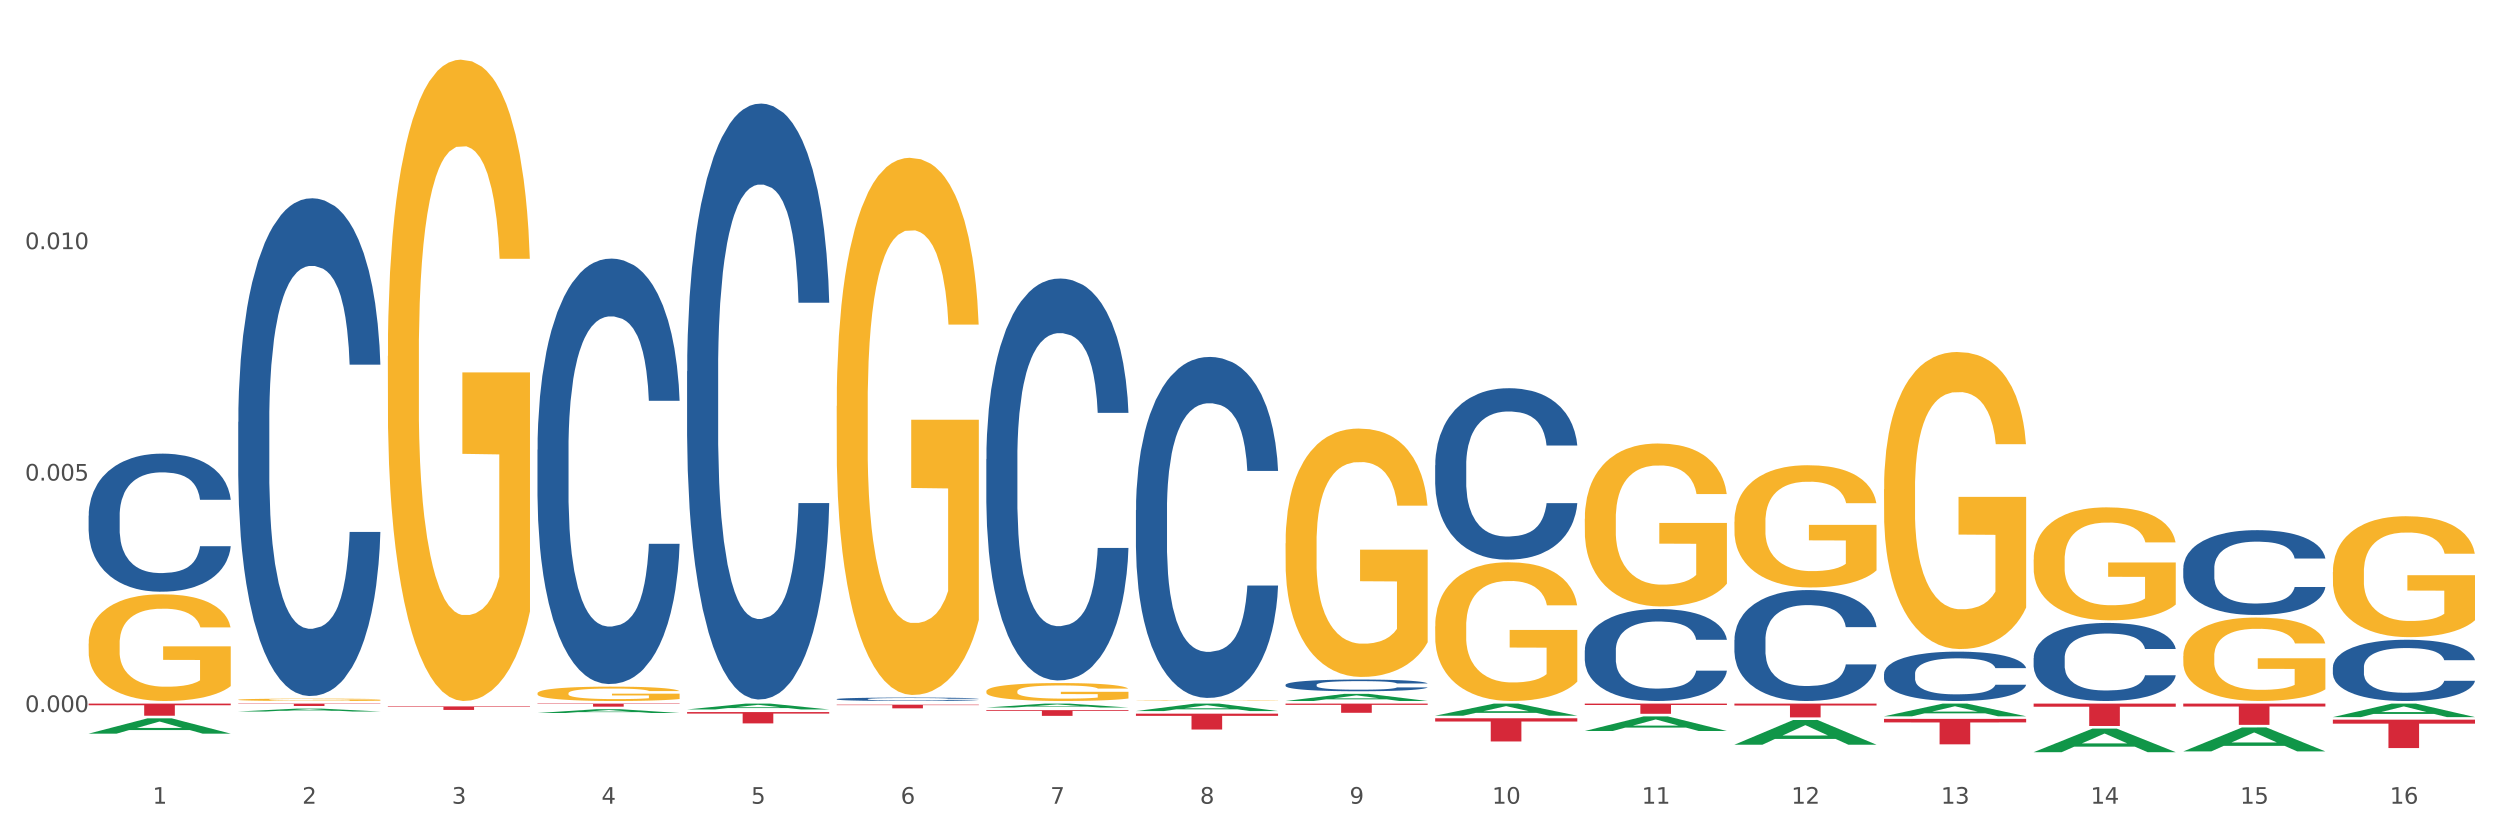 <?xml version="1.0" encoding="utf-8" standalone="no"?>
<!DOCTYPE svg PUBLIC "-//W3C//DTD SVG 1.1//EN"
  "http://www.w3.org/Graphics/SVG/1.1/DTD/svg11.dtd">
<svg xmlns:xlink="http://www.w3.org/1999/xlink" width="1080pt" height="360pt" viewBox="0 0 1080 360" xmlns="http://www.w3.org/2000/svg" version="1.1">
 <rect x="0" y="0" width="1080" height="360" fill="#333333" stroke="none"/>
 <defs>
  <style type="text/css">*{stroke-linejoin: round; stroke-linecap: butt}</style>
 </defs>
 <g id="figure_1">
  <g id="patch_1">
   <path d="M 0 360 
L 1080 360 
L 1080 0 
L 0 0 
z
" style="fill: #ffffff; stroke: #ffffff; stroke-linejoin: miter"/>
  </g>
  <g id="axes_1">
   <g id="matplotlib.axis_1">
    <g id="xtick_1">
     <g id="text_1">
      <!-- 1 -->
      <g style="fill: #4d4d4d" transform="translate(65.93 347.204) scale(0.096 -0.096)">
       <defs>
        <path id="DejaVuSans-31" d="M 794 531 
L 1825 531 
L 1825 4091 
L 703 3866 
L 703 4441 
L 1819 4666 
L 2450 4666 
L 2450 531 
L 3481 531 
L 3481 0 
L 794 0 
L 794 531 
z
" transform="scale(0.016)"/>
       </defs>
       <use xlink:href="#DejaVuSans-31"/>
      </g>
     </g>
    </g>
    <g id="xtick_2">
     <g id="text_2">
      <!-- 2 -->
      <g style="fill: #4d4d4d" transform="translate(130.565 347.204) scale(0.096 -0.096)">
       <defs>
        <path id="DejaVuSans-32" d="M 1228 531 
L 3431 531 
L 3431 0 
L 469 0 
L 469 531 
Q 828 903 1448 1529 
Q 2069 2156 2228 2338 
Q 2531 2678 2651 2914 
Q 2772 3150 2772 3378 
Q 2772 3750 2511 3984 
Q 2250 4219 1831 4219 
Q 1534 4219 1204 4116 
Q 875 4013 500 3803 
L 500 4441 
Q 881 4594 1212 4672 
Q 1544 4750 1819 4750 
Q 2544 4750 2975 4387 
Q 3406 4025 3406 3419 
Q 3406 3131 3298 2873 
Q 3191 2616 2906 2266 
Q 2828 2175 2409 1742 
Q 1991 1309 1228 531 
z
" transform="scale(0.016)"/>
       </defs>
       <use xlink:href="#DejaVuSans-32"/>
      </g>
     </g>
    </g>
    <g id="xtick_3">
     <g id="text_3">
      <!-- 3 -->
      <g style="fill: #4d4d4d" transform="translate(195.199 347.204) scale(0.096 -0.096)">
       <defs>
        <path id="DejaVuSans-33" d="M 2597 2516 
Q 3050 2419 3304 2112 
Q 3559 1806 3559 1356 
Q 3559 666 3084 287 
Q 2609 -91 1734 -91 
Q 1441 -91 1130 -33 
Q 819 25 488 141 
L 488 750 
Q 750 597 1062 519 
Q 1375 441 1716 441 
Q 2309 441 2620 675 
Q 2931 909 2931 1356 
Q 2931 1769 2642 2001 
Q 2353 2234 1838 2234 
L 1294 2234 
L 1294 2753 
L 1863 2753 
Q 2328 2753 2575 2939 
Q 2822 3125 2822 3475 
Q 2822 3834 2567 4026 
Q 2313 4219 1838 4219 
Q 1578 4219 1281 4162 
Q 984 4106 628 3988 
L 628 4550 
Q 988 4650 1302 4700 
Q 1616 4750 1894 4750 
Q 2613 4750 3031 4423 
Q 3450 4097 3450 3541 
Q 3450 3153 3228 2886 
Q 3006 2619 2597 2516 
z
" transform="scale(0.016)"/>
       </defs>
       <use xlink:href="#DejaVuSans-33"/>
      </g>
     </g>
    </g>
    <g id="xtick_4">
     <g id="text_4">
      <!-- 4 -->
      <g style="fill: #4d4d4d" transform="translate(259.833 347.204) scale(0.096 -0.096)">
       <defs>
        <path id="DejaVuSans-34" d="M 2419 4116 
L 825 1625 
L 2419 1625 
L 2419 4116 
z
M 2253 4666 
L 3047 4666 
L 3047 1625 
L 3713 1625 
L 3713 1100 
L 3047 1100 
L 3047 0 
L 2419 0 
L 2419 1100 
L 313 1100 
L 313 1709 
L 2253 4666 
z
" transform="scale(0.016)"/>
       </defs>
       <use xlink:href="#DejaVuSans-34"/>
      </g>
     </g>
    </g>
    <g id="xtick_5">
     <g id="text_5">
      <!-- 5 -->
      <g style="fill: #4d4d4d" transform="translate(324.467 347.204) scale(0.096 -0.096)">
       <defs>
        <path id="DejaVuSans-35" d="M 691 4666 
L 3169 4666 
L 3169 4134 
L 1269 4134 
L 1269 2991 
Q 1406 3038 1543 3061 
Q 1681 3084 1819 3084 
Q 2600 3084 3056 2656 
Q 3513 2228 3513 1497 
Q 3513 744 3044 326 
Q 2575 -91 1722 -91 
Q 1428 -91 1123 -41 
Q 819 9 494 109 
L 494 744 
Q 775 591 1075 516 
Q 1375 441 1709 441 
Q 2250 441 2565 725 
Q 2881 1009 2881 1497 
Q 2881 1984 2565 2268 
Q 2250 2553 1709 2553 
Q 1456 2553 1204 2497 
Q 953 2441 691 2322 
L 691 4666 
z
" transform="scale(0.016)"/>
       </defs>
       <use xlink:href="#DejaVuSans-35"/>
      </g>
     </g>
    </g>
    <g id="xtick_6">
     <g id="text_6">
      <!-- 6 -->
      <g style="fill: #4d4d4d" transform="translate(389.102 347.204) scale(0.096 -0.096)">
       <defs>
        <path id="DejaVuSans-36" d="M 2113 2584 
Q 1688 2584 1439 2293 
Q 1191 2003 1191 1497 
Q 1191 994 1439 701 
Q 1688 409 2113 409 
Q 2538 409 2786 701 
Q 3034 994 3034 1497 
Q 3034 2003 2786 2293 
Q 2538 2584 2113 2584 
z
M 3366 4563 
L 3366 3988 
Q 3128 4100 2886 4159 
Q 2644 4219 2406 4219 
Q 1781 4219 1451 3797 
Q 1122 3375 1075 2522 
Q 1259 2794 1537 2939 
Q 1816 3084 2150 3084 
Q 2853 3084 3261 2657 
Q 3669 2231 3669 1497 
Q 3669 778 3244 343 
Q 2819 -91 2113 -91 
Q 1303 -91 875 529 
Q 447 1150 447 2328 
Q 447 3434 972 4092 
Q 1497 4750 2381 4750 
Q 2619 4750 2861 4703 
Q 3103 4656 3366 4563 
z
" transform="scale(0.016)"/>
       </defs>
       <use xlink:href="#DejaVuSans-36"/>
      </g>
     </g>
    </g>
    <g id="xtick_7">
     <g id="text_7">
      <!-- 7 -->
      <g style="fill: #4d4d4d" transform="translate(453.736 347.204) scale(0.096 -0.096)">
       <defs>
        <path id="DejaVuSans-37" d="M 525 4666 
L 3525 4666 
L 3525 4397 
L 1831 0 
L 1172 0 
L 2766 4134 
L 525 4134 
L 525 4666 
z
" transform="scale(0.016)"/>
       </defs>
       <use xlink:href="#DejaVuSans-37"/>
      </g>
     </g>
    </g>
    <g id="xtick_8">
     <g id="text_8">
      <!-- 8 -->
      <g style="fill: #4d4d4d" transform="translate(518.37 347.204) scale(0.096 -0.096)">
       <defs>
        <path id="DejaVuSans-38" d="M 2034 2216 
Q 1584 2216 1326 1975 
Q 1069 1734 1069 1313 
Q 1069 891 1326 650 
Q 1584 409 2034 409 
Q 2484 409 2743 651 
Q 3003 894 3003 1313 
Q 3003 1734 2745 1975 
Q 2488 2216 2034 2216 
z
M 1403 2484 
Q 997 2584 770 2862 
Q 544 3141 544 3541 
Q 544 4100 942 4425 
Q 1341 4750 2034 4750 
Q 2731 4750 3128 4425 
Q 3525 4100 3525 3541 
Q 3525 3141 3298 2862 
Q 3072 2584 2669 2484 
Q 3125 2378 3379 2068 
Q 3634 1759 3634 1313 
Q 3634 634 3220 271 
Q 2806 -91 2034 -91 
Q 1263 -91 848 271 
Q 434 634 434 1313 
Q 434 1759 690 2068 
Q 947 2378 1403 2484 
z
M 1172 3481 
Q 1172 3119 1398 2916 
Q 1625 2713 2034 2713 
Q 2441 2713 2670 2916 
Q 2900 3119 2900 3481 
Q 2900 3844 2670 4047 
Q 2441 4250 2034 4250 
Q 1625 4250 1398 4047 
Q 1172 3844 1172 3481 
z
" transform="scale(0.016)"/>
       </defs>
       <use xlink:href="#DejaVuSans-38"/>
      </g>
     </g>
    </g>
    <g id="xtick_9">
     <g id="text_9">
      <!-- 9 -->
      <g style="fill: #4d4d4d" transform="translate(583.005 347.204) scale(0.096 -0.096)">
       <defs>
        <path id="DejaVuSans-39" d="M 703 97 
L 703 672 
Q 941 559 1184 500 
Q 1428 441 1663 441 
Q 2288 441 2617 861 
Q 2947 1281 2994 2138 
Q 2813 1869 2534 1725 
Q 2256 1581 1919 1581 
Q 1219 1581 811 2004 
Q 403 2428 403 3163 
Q 403 3881 828 4315 
Q 1253 4750 1959 4750 
Q 2769 4750 3195 4129 
Q 3622 3509 3622 2328 
Q 3622 1225 3098 567 
Q 2575 -91 1691 -91 
Q 1453 -91 1209 -44 
Q 966 3 703 97 
z
M 1959 2075 
Q 2384 2075 2632 2365 
Q 2881 2656 2881 3163 
Q 2881 3666 2632 3958 
Q 2384 4250 1959 4250 
Q 1534 4250 1286 3958 
Q 1038 3666 1038 3163 
Q 1038 2656 1286 2365 
Q 1534 2075 1959 2075 
z
" transform="scale(0.016)"/>
       </defs>
       <use xlink:href="#DejaVuSans-39"/>
      </g>
     </g>
    </g>
    <g id="xtick_10">
     <g id="text_10">
      <!-- 10 -->
      <g style="fill: #4d4d4d" transform="translate(644.585 347.204) scale(0.096 -0.096)">
       <defs>
        <path id="DejaVuSans-30" d="M 2034 4250 
Q 1547 4250 1301 3770 
Q 1056 3291 1056 2328 
Q 1056 1369 1301 889 
Q 1547 409 2034 409 
Q 2525 409 2770 889 
Q 3016 1369 3016 2328 
Q 3016 3291 2770 3770 
Q 2525 4250 2034 4250 
z
M 2034 4750 
Q 2819 4750 3233 4129 
Q 3647 3509 3647 2328 
Q 3647 1150 3233 529 
Q 2819 -91 2034 -91 
Q 1250 -91 836 529 
Q 422 1150 422 2328 
Q 422 3509 836 4129 
Q 1250 4750 2034 4750 
z
" transform="scale(0.016)"/>
       </defs>
       <use xlink:href="#DejaVuSans-31"/>
       <use xlink:href="#DejaVuSans-30" transform="translate(63.623 0)"/>
      </g>
     </g>
    </g>
    <g id="xtick_11">
     <g id="text_11">
      <!-- 11 -->
      <g style="fill: #4d4d4d" transform="translate(709.219 347.204) scale(0.096 -0.096)">
       <use xlink:href="#DejaVuSans-31"/>
       <use xlink:href="#DejaVuSans-31" transform="translate(63.623 0)"/>
      </g>
     </g>
    </g>
    <g id="xtick_12">
     <g id="text_12">
      <!-- 12 -->
      <g style="fill: #4d4d4d" transform="translate(773.854 347.204) scale(0.096 -0.096)">
       <use xlink:href="#DejaVuSans-31"/>
       <use xlink:href="#DejaVuSans-32" transform="translate(63.623 0)"/>
      </g>
     </g>
    </g>
    <g id="xtick_13">
     <g id="text_13">
      <!-- 13 -->
      <g style="fill: #4d4d4d" transform="translate(838.488 347.204) scale(0.096 -0.096)">
       <use xlink:href="#DejaVuSans-31"/>
       <use xlink:href="#DejaVuSans-33" transform="translate(63.623 0)"/>
      </g>
     </g>
    </g>
    <g id="xtick_14">
     <g id="text_14">
      <!-- 14 -->
      <g style="fill: #4d4d4d" transform="translate(903.122 347.204) scale(0.096 -0.096)">
       <use xlink:href="#DejaVuSans-31"/>
       <use xlink:href="#DejaVuSans-34" transform="translate(63.623 0)"/>
      </g>
     </g>
    </g>
    <g id="xtick_15">
     <g id="text_15">
      <!-- 15 -->
      <g style="fill: #4d4d4d" transform="translate(967.756 347.204) scale(0.096 -0.096)">
       <use xlink:href="#DejaVuSans-31"/>
       <use xlink:href="#DejaVuSans-35" transform="translate(63.623 0)"/>
      </g>
     </g>
    </g>
    <g id="xtick_16">
     <g id="text_16">
      <!-- 16 -->
      <g style="fill: #4d4d4d" transform="translate(1032.391 347.204) scale(0.096 -0.096)">
       <use xlink:href="#DejaVuSans-31"/>
       <use xlink:href="#DejaVuSans-36" transform="translate(63.623 0)"/>
      </g>
     </g>
    </g>
    <g id="xtick_17"/>
    <g id="xtick_18"/>
    <g id="xtick_19"/>
    <g id="xtick_20"/>
    <g id="xtick_21"/>
    <g id="xtick_22"/>
    <g id="xtick_23"/>
    <g id="xtick_24"/>
    <g id="xtick_25"/>
    <g id="xtick_26"/>
    <g id="xtick_27"/>
    <g id="xtick_28"/>
    <g id="xtick_29"/>
    <g id="xtick_30"/>
    <g id="xtick_31"/>
   </g>
   <g id="matplotlib.axis_2">
    <g id="ytick_1">
     <g id="text_17">
      <!-- 0.000 -->
      <g style="fill: #4d4d4d" transform="translate(10.8 307.597) scale(0.096 -0.096)">
       <defs>
        <path id="DejaVuSans-2e" d="M 684 794 
L 1344 794 
L 1344 0 
L 684 0 
L 684 794 
z
" transform="scale(0.016)"/>
       </defs>
       <use xlink:href="#DejaVuSans-30"/>
       <use xlink:href="#DejaVuSans-2e" transform="translate(63.623 0)"/>
       <use xlink:href="#DejaVuSans-30" transform="translate(95.41 0)"/>
       <use xlink:href="#DejaVuSans-30" transform="translate(159.033 0)"/>
       <use xlink:href="#DejaVuSans-30" transform="translate(222.656 0)"/>
      </g>
     </g>
    </g>
    <g id="ytick_2">
     <g id="text_18">
      <!-- 0.005 -->
      <g style="fill: #4d4d4d" transform="translate(10.8 207.614) scale(0.096 -0.096)">
       <use xlink:href="#DejaVuSans-30"/>
       <use xlink:href="#DejaVuSans-2e" transform="translate(63.623 0)"/>
       <use xlink:href="#DejaVuSans-30" transform="translate(95.41 0)"/>
       <use xlink:href="#DejaVuSans-30" transform="translate(159.033 0)"/>
       <use xlink:href="#DejaVuSans-35" transform="translate(222.656 0)"/>
      </g>
     </g>
    </g>
    <g id="ytick_3">
     <g id="text_19">
      <!-- 0.010 -->
      <g style="fill: #4d4d4d" transform="translate(10.8 107.63) scale(0.096 -0.096)">
       <use xlink:href="#DejaVuSans-30"/>
       <use xlink:href="#DejaVuSans-2e" transform="translate(63.623 0)"/>
       <use xlink:href="#DejaVuSans-30" transform="translate(95.41 0)"/>
       <use xlink:href="#DejaVuSans-31" transform="translate(159.033 0)"/>
       <use xlink:href="#DejaVuSans-30" transform="translate(222.656 0)"/>
      </g>
     </g>
    </g>
    <g id="ytick_4"/>
    <g id="ytick_5"/>
    <g id="ytick_6"/>
   </g>
   <g id="PolyCollection_1">
    <path d="M 38.283 316.923 
L 38.346 316.917 
L 63.667 310.33 
L 74.175 310.323 
L 99.686 316.936 
L 87.532 316.936 
L 82.024 315.396 
L 55.881 315.396 
L 55.691 315.421 
L 50.374 316.936 
L 38.283 316.936 
L 38.283 316.923 
L 59.173 314.477 
L 78.733 314.471 
L 69.048 311.733 
L 68.921 311.72 
L 68.794 311.739 
L 59.109 314.471 
L 59.173 314.477 
L 38.283 316.923 
z
" clip-path="url(#ped8148dc52)" style="fill: #109648"/>
    <path d="M 619.992 200.99 
L 620.064 200.922 
L 620.064 199.028 
L 620.282 196.457 
L 621.08 191.721 
L 622.096 188.135 
L 623.838 183.94 
L 624.782 182.181 
L 626.016 180.219 
L 628.556 177.039 
L 631.459 174.333 
L 633.492 172.845 
L 635.016 171.897 
L 638.427 170.206 
L 640.387 169.462 
L 642.419 168.853 
L 644.161 168.447 
L 647.064 167.973 
L 649.387 167.77 
L 652.072 167.703 
L 654.322 167.77 
L 657.298 168.041 
L 661.653 168.853 
L 663.322 169.326 
L 665.572 170.138 
L 667.894 171.221 
L 669.781 172.303 
L 671.959 173.859 
L 674.209 175.889 
L 676.386 178.46 
L 677.91 180.828 
L 679.144 183.331 
L 680.233 186.376 
L 681.031 189.691 
L 681.394 192.465 
L 668.112 192.465 
L 667.749 189.962 
L 667.023 187.256 
L 666.298 185.429 
L 665.499 183.94 
L 664.265 182.249 
L 663.177 181.166 
L 661.362 179.881 
L 659.693 179.069 
L 658.314 178.595 
L 656.644 178.19 
L 653.088 177.784 
L 650.548 177.784 
L 648.951 177.919 
L 646.991 178.257 
L 645.322 178.731 
L 643.362 179.543 
L 641.838 180.422 
L 640.314 181.572 
L 639.443 182.384 
L 638.137 183.873 
L 637.266 185.091 
L 636.104 187.188 
L 635.451 188.676 
L 634.29 192.533 
L 633.782 195.375 
L 633.564 197.337 
L 633.419 199.502 
L 633.419 210.056 
L 633.854 214.792 
L 634.217 216.822 
L 634.798 219.122 
L 635.887 222.099 
L 637.483 225.008 
L 639.153 227.106 
L 640.532 228.391 
L 641.838 229.339 
L 643.145 230.083 
L 644.741 230.759 
L 646.048 231.165 
L 648.007 231.571 
L 650.33 231.774 
L 652.145 231.774 
L 655.846 231.436 
L 657.515 231.098 
L 659.112 230.624 
L 660.854 229.88 
L 662.233 229.068 
L 663.032 228.459 
L 664.338 227.174 
L 665.354 225.82 
L 666.225 224.264 
L 666.806 222.911 
L 667.459 220.881 
L 667.967 218.581 
L 668.112 217.363 
L 681.394 217.363 
L 681.104 219.799 
L 680.596 222.167 
L 679.58 225.347 
L 678.781 227.174 
L 677.547 229.406 
L 676.241 231.301 
L 674.427 233.398 
L 672.757 234.954 
L 671.015 236.307 
L 669.128 237.525 
L 665.717 239.217 
L 664.483 239.69 
L 661.87 240.502 
L 659.838 240.976 
L 656.862 241.449 
L 653.814 241.72 
L 650.62 241.788 
L 647.79 241.652 
L 644.669 241.246 
L 642.709 240.84 
L 640.532 240.231 
L 637.991 239.284 
L 635.596 238.134 
L 633.346 236.781 
L 631.242 235.225 
L 629.282 233.466 
L 626.742 230.556 
L 624.855 227.715 
L 623.475 225.076 
L 622.532 222.843 
L 621.588 220.002 
L 621.08 218.04 
L 620.282 213.304 
L 619.992 208.906 
L 619.992 200.99 
z
" clip-path="url(#ped8148dc52)" style="fill: #255c99"/>
    <path d="M 555.357 295.837 
L 555.43 295.832 
L 555.43 295.702 
L 555.648 295.526 
L 556.446 295.202 
L 557.462 294.956 
L 559.204 294.669 
L 560.148 294.548 
L 561.381 294.414 
L 563.922 294.196 
L 566.825 294.011 
L 568.857 293.909 
L 570.381 293.844 
L 573.793 293.728 
L 575.752 293.677 
L 577.785 293.636 
L 579.526 293.608 
L 582.43 293.575 
L 584.752 293.561 
L 587.438 293.557 
L 589.688 293.561 
L 592.663 293.58 
L 597.018 293.636 
L 598.688 293.668 
L 600.938 293.724 
L 603.26 293.798 
L 605.147 293.872 
L 607.325 293.978 
L 609.575 294.117 
L 611.752 294.294 
L 613.276 294.456 
L 614.51 294.627 
L 615.599 294.836 
L 616.397 295.063 
L 616.76 295.253 
L 603.478 295.253 
L 603.115 295.081 
L 602.389 294.896 
L 601.663 294.771 
L 600.865 294.669 
L 599.631 294.553 
L 598.542 294.479 
L 596.728 294.391 
L 595.059 294.335 
L 593.68 294.303 
L 592.01 294.275 
L 588.454 294.247 
L 585.913 294.247 
L 584.317 294.257 
L 582.357 294.28 
L 580.688 294.312 
L 578.728 294.368 
L 577.204 294.428 
L 575.68 294.507 
L 574.809 294.562 
L 573.502 294.664 
L 572.631 294.748 
L 571.47 294.891 
L 570.817 294.993 
L 569.656 295.257 
L 569.148 295.452 
L 568.93 295.586 
L 568.785 295.735 
L 568.785 296.458 
L 569.22 296.782 
L 569.583 296.921 
L 570.164 297.079 
L 571.252 297.283 
L 572.849 297.482 
L 574.518 297.625 
L 575.897 297.714 
L 577.204 297.778 
L 578.51 297.829 
L 580.107 297.876 
L 581.414 297.904 
L 583.373 297.931 
L 585.696 297.945 
L 587.51 297.945 
L 591.212 297.922 
L 592.881 297.899 
L 594.478 297.866 
L 596.22 297.815 
L 597.599 297.76 
L 598.397 297.718 
L 599.704 297.63 
L 600.72 297.537 
L 601.591 297.431 
L 602.171 297.338 
L 602.825 297.199 
L 603.333 297.042 
L 603.478 296.958 
L 616.76 296.958 
L 616.47 297.125 
L 615.962 297.287 
L 614.945 297.505 
L 614.147 297.63 
L 612.913 297.783 
L 611.607 297.913 
L 609.792 298.056 
L 608.123 298.163 
L 606.381 298.256 
L 604.494 298.339 
L 601.083 298.455 
L 599.849 298.487 
L 597.236 298.543 
L 595.204 298.575 
L 592.228 298.608 
L 589.18 298.626 
L 585.986 298.631 
L 583.155 298.622 
L 580.035 298.594 
L 578.075 298.566 
L 575.897 298.525 
L 573.357 298.46 
L 570.962 298.381 
L 568.712 298.288 
L 566.607 298.182 
L 564.648 298.061 
L 562.107 297.862 
L 560.22 297.667 
L 558.841 297.486 
L 557.898 297.334 
L 556.954 297.139 
L 556.446 297.005 
L 555.648 296.68 
L 555.357 296.379 
L 555.357 295.837 
z
" clip-path="url(#ped8148dc52)" style="fill: #255c99"/>
    <path d="M 490.723 220.386 
L 490.796 220.252 
L 490.796 216.485 
L 491.013 211.372 
L 491.812 201.955 
L 492.828 194.824 
L 494.57 186.483 
L 495.513 182.985 
L 496.747 179.084 
L 499.287 172.76 
L 502.191 167.379 
L 504.223 164.419 
L 505.747 162.536 
L 509.158 159.172 
L 511.118 157.692 
L 513.15 156.482 
L 514.892 155.674 
L 517.795 154.733 
L 520.118 154.329 
L 522.803 154.194 
L 525.053 154.329 
L 528.029 154.867 
L 532.384 156.482 
L 534.053 157.423 
L 536.303 159.038 
L 538.626 161.19 
L 540.513 163.343 
L 542.69 166.437 
L 544.94 170.473 
L 547.118 175.586 
L 548.642 180.294 
L 549.876 185.272 
L 550.964 191.326 
L 551.763 197.919 
L 552.126 203.435 
L 538.844 203.435 
L 538.481 198.457 
L 537.755 193.075 
L 537.029 189.443 
L 536.231 186.483 
L 534.997 183.12 
L 533.908 180.967 
L 532.094 178.411 
L 530.424 176.797 
L 529.045 175.855 
L 527.376 175.048 
L 523.819 174.24 
L 521.279 174.24 
L 519.682 174.509 
L 517.723 175.182 
L 516.053 176.124 
L 514.094 177.738 
L 512.57 179.487 
L 511.045 181.774 
L 510.174 183.389 
L 508.868 186.349 
L 507.997 188.77 
L 506.836 192.941 
L 506.183 195.901 
L 505.021 203.569 
L 504.513 209.22 
L 504.296 213.121 
L 504.15 217.426 
L 504.15 238.414 
L 504.586 247.832 
L 504.949 251.868 
L 505.529 256.442 
L 506.618 262.362 
L 508.215 268.147 
L 509.884 272.317 
L 511.263 274.873 
L 512.57 276.757 
L 513.876 278.237 
L 515.473 279.582 
L 516.779 280.389 
L 518.739 281.197 
L 521.061 281.6 
L 522.876 281.6 
L 526.578 280.928 
L 528.247 280.255 
L 529.844 279.313 
L 531.586 277.833 
L 532.965 276.219 
L 533.763 275.008 
L 535.069 272.452 
L 536.085 269.761 
L 536.956 266.667 
L 537.537 263.976 
L 538.19 259.94 
L 538.698 255.366 
L 538.844 252.944 
L 552.126 252.944 
L 551.835 257.787 
L 551.327 262.496 
L 550.311 268.819 
L 549.513 272.452 
L 548.279 276.891 
L 546.972 280.658 
L 545.158 284.829 
L 543.489 287.923 
L 541.747 290.614 
L 539.86 293.036 
L 536.448 296.399 
L 535.215 297.341 
L 532.602 298.955 
L 530.569 299.897 
L 527.594 300.839 
L 524.545 301.377 
L 521.352 301.512 
L 518.521 301.243 
L 515.4 300.435 
L 513.441 299.628 
L 511.263 298.417 
L 508.723 296.534 
L 506.328 294.247 
L 504.078 291.556 
L 501.973 288.462 
L 500.013 284.964 
L 497.473 279.179 
L 495.586 273.528 
L 494.207 268.281 
L 493.263 263.841 
L 492.32 258.191 
L 491.812 254.289 
L 491.013 244.872 
L 490.723 236.127 
L 490.723 220.386 
z
" clip-path="url(#ped8148dc52)" style="fill: #255c99"/>
    <path d="M 426.089 198.342 
L 426.161 198.184 
L 426.161 193.744 
L 426.379 187.717 
L 427.177 176.617 
L 428.194 168.212 
L 429.936 158.38 
L 430.879 154.257 
L 432.113 149.658 
L 434.653 142.204 
L 437.556 135.861 
L 439.589 132.372 
L 441.113 130.152 
L 444.524 126.187 
L 446.484 124.443 
L 448.516 123.016 
L 450.258 122.064 
L 453.161 120.954 
L 455.484 120.478 
L 458.169 120.32 
L 460.419 120.478 
L 463.395 121.113 
L 467.75 123.016 
L 469.419 124.126 
L 471.669 126.029 
L 473.991 128.566 
L 475.879 131.104 
L 478.056 134.751 
L 480.306 139.508 
L 482.483 145.535 
L 484.008 151.085 
L 485.241 156.952 
L 486.33 164.089 
L 487.128 171.859 
L 487.491 178.361 
L 474.209 178.361 
L 473.846 172.494 
L 473.121 166.15 
L 472.395 161.868 
L 471.596 158.38 
L 470.362 154.415 
L 469.274 151.878 
L 467.459 148.865 
L 465.79 146.962 
L 464.411 145.852 
L 462.742 144.9 
L 459.185 143.949 
L 456.645 143.949 
L 455.048 144.266 
L 453.088 145.059 
L 451.419 146.169 
L 449.459 148.072 
L 447.935 150.133 
L 446.411 152.829 
L 445.54 154.732 
L 444.234 158.221 
L 443.363 161.076 
L 442.202 165.992 
L 441.548 169.48 
L 440.387 178.52 
L 439.879 185.18 
L 439.661 189.779 
L 439.516 194.854 
L 439.516 219.592 
L 439.952 230.693 
L 440.314 235.451 
L 440.895 240.843 
L 441.984 247.82 
L 443.581 254.639 
L 445.25 259.555 
L 446.629 262.568 
L 447.935 264.788 
L 449.242 266.533 
L 450.839 268.119 
L 452.145 269.07 
L 454.105 270.022 
L 456.427 270.497 
L 458.242 270.497 
L 461.943 269.705 
L 463.613 268.912 
L 465.209 267.802 
L 466.951 266.057 
L 468.33 264.154 
L 469.129 262.727 
L 470.435 259.714 
L 471.451 256.542 
L 472.322 252.895 
L 472.903 249.723 
L 473.556 244.966 
L 474.064 239.574 
L 474.209 236.719 
L 487.491 236.719 
L 487.201 242.428 
L 486.693 247.979 
L 485.677 255.432 
L 484.878 259.714 
L 483.645 264.947 
L 482.338 269.387 
L 480.524 274.303 
L 478.854 277.951 
L 477.112 281.122 
L 475.225 283.977 
L 471.814 287.941 
L 470.58 289.052 
L 467.967 290.955 
L 465.935 292.065 
L 462.959 293.175 
L 459.911 293.809 
L 456.717 293.968 
L 453.887 293.65 
L 450.766 292.699 
L 448.806 291.747 
L 446.629 290.32 
L 444.089 288.1 
L 441.693 285.404 
L 439.443 282.233 
L 437.339 278.585 
L 435.379 274.462 
L 432.839 267.643 
L 430.952 260.982 
L 429.573 254.798 
L 428.629 249.565 
L 427.686 242.904 
L 427.177 238.305 
L 426.379 227.204 
L 426.089 216.897 
L 426.089 198.342 
z
" clip-path="url(#ped8148dc52)" style="fill: #255c99"/>
    <path d="M 38.283 278.039 
L 38.355 277.997 
L 38.355 276.481 
L 38.5 275.176 
L 39.225 272.019 
L 40.313 269.408 
L 41.11 268.019 
L 41.908 266.882 
L 42.85 265.746 
L 44.01 264.567 
L 46.112 262.841 
L 47.417 261.956 
L 49.012 261.03 
L 51.912 259.683 
L 54.014 258.925 
L 56.189 258.294 
L 59.741 257.536 
L 62.061 257.199 
L 64.526 256.946 
L 67.498 256.778 
L 69.745 256.736 
L 74.675 256.862 
L 78.88 257.241 
L 80.91 257.536 
L 83.519 258.041 
L 84.897 258.378 
L 87.144 259.051 
L 89.464 259.936 
L 91.059 260.693 
L 93.451 262.125 
L 95.263 263.556 
L 96.931 265.325 
L 97.801 266.545 
L 98.453 267.682 
L 99.033 268.987 
L 99.613 271.05 
L 86.564 271.05 
L 86.057 269.577 
L 85.259 268.187 
L 84.099 266.84 
L 83.084 265.998 
L 81.345 264.946 
L 79.75 264.272 
L 78.082 263.767 
L 76.052 263.346 
L 74.458 263.135 
L 72.21 262.967 
L 67.788 263.009 
L 64.816 263.346 
L 62.786 263.767 
L 61.481 264.146 
L 60.321 264.567 
L 59.016 265.156 
L 57.494 266.04 
L 56.407 266.84 
L 55.319 267.851 
L 54.449 268.861 
L 53.652 270.04 
L 52.999 271.303 
L 52.492 272.608 
L 52.057 274.208 
L 51.694 276.86 
L 51.694 282.628 
L 51.839 283.933 
L 52.202 285.659 
L 52.637 286.965 
L 53.362 288.522 
L 54.014 289.575 
L 55.247 291.091 
L 56.624 292.354 
L 57.711 293.154 
L 58.799 293.827 
L 60.684 294.753 
L 62.786 295.511 
L 64.598 295.974 
L 67.063 296.395 
L 68.731 296.564 
L 70.18 296.648 
L 73.733 296.648 
L 76.27 296.522 
L 79.097 296.227 
L 81.272 295.848 
L 83.084 295.385 
L 85.114 294.627 
L 86.419 293.911 
L 86.419 285.112 
L 70.47 285.07 
L 70.47 279.218 
L 99.686 279.218 
L 99.686 296.395 
L 98.453 297.279 
L 97.076 298.079 
L 95.626 298.795 
L 93.451 299.679 
L 90.841 300.521 
L 88.521 301.111 
L 86.057 301.616 
L 83.157 302.079 
L 79.387 302.5 
L 77.067 302.668 
L 74.168 302.795 
L 70.76 302.837 
L 67.788 302.753 
L 64.888 302.542 
L 61.844 302.163 
L 58.871 301.616 
L 56.624 301.069 
L 54.377 300.395 
L 51.984 299.511 
L 50.1 298.669 
L 48.65 297.911 
L 47.055 296.943 
L 45.315 295.68 
L 44.01 294.543 
L 42.85 293.364 
L 41.618 291.848 
L 40.748 290.543 
L 39.878 288.901 
L 39.37 287.68 
L 38.79 285.786 
L 38.355 283.133 
L 38.283 278.039 
z
" clip-path="url(#ped8148dc52)" style="fill: #f7b32b"/>
    <path d="M 296.82 160.417 
L 296.893 160.181 
L 296.893 153.598 
L 297.11 144.663 
L 297.909 128.205 
L 298.925 115.743 
L 300.667 101.166 
L 301.61 95.053 
L 302.844 88.234 
L 305.385 77.183 
L 308.288 67.779 
L 310.32 62.606 
L 311.844 59.314 
L 315.255 53.436 
L 317.215 50.85 
L 319.247 48.734 
L 320.989 47.323 
L 323.892 45.677 
L 326.215 44.972 
L 328.9 44.737 
L 331.15 44.972 
L 334.126 45.912 
L 338.481 48.734 
L 340.15 50.38 
L 342.4 53.201 
L 344.723 56.963 
L 346.61 60.725 
L 348.787 66.133 
L 351.037 73.186 
L 353.215 82.121 
L 354.739 90.35 
L 355.973 99.05 
L 357.061 109.63 
L 357.86 121.151 
L 358.223 130.791 
L 344.941 130.791 
L 344.578 122.092 
L 343.852 112.687 
L 343.126 106.339 
L 342.328 101.166 
L 341.094 95.288 
L 340.005 91.526 
L 338.191 87.059 
L 336.521 84.237 
L 335.142 82.591 
L 333.473 81.181 
L 329.917 79.77 
L 327.376 79.77 
L 325.78 80.24 
L 323.82 81.416 
L 322.151 83.062 
L 320.191 85.883 
L 318.667 88.94 
L 317.143 92.937 
L 316.272 95.758 
L 314.965 100.931 
L 314.094 105.163 
L 312.933 112.452 
L 312.28 117.624 
L 311.118 131.026 
L 310.61 140.901 
L 310.393 147.72 
L 310.247 155.244 
L 310.247 191.923 
L 310.683 208.381 
L 311.046 215.435 
L 311.626 223.429 
L 312.715 233.775 
L 314.312 243.885 
L 315.981 251.174 
L 317.36 255.641 
L 318.667 258.933 
L 319.973 261.519 
L 321.57 263.87 
L 322.876 265.281 
L 324.836 266.692 
L 327.159 267.397 
L 328.973 267.397 
L 332.675 266.221 
L 334.344 265.046 
L 335.941 263.4 
L 337.683 260.814 
L 339.062 257.992 
L 339.86 255.876 
L 341.166 251.409 
L 342.183 246.706 
L 343.054 241.298 
L 343.634 236.596 
L 344.287 229.542 
L 344.795 221.548 
L 344.941 217.316 
L 358.223 217.316 
L 357.932 225.78 
L 357.424 234.01 
L 356.408 245.06 
L 355.61 251.409 
L 354.376 259.168 
L 353.07 265.751 
L 351.255 273.04 
L 349.586 278.448 
L 347.844 283.15 
L 345.957 287.382 
L 342.546 293.26 
L 341.312 294.906 
L 338.699 297.728 
L 336.667 299.374 
L 333.691 301.019 
L 330.642 301.96 
L 327.449 302.195 
L 324.618 301.725 
L 321.497 300.314 
L 319.538 298.903 
L 317.36 296.787 
L 314.82 293.495 
L 312.425 289.498 
L 310.175 284.796 
L 308.07 279.388 
L 306.11 273.275 
L 303.57 263.165 
L 301.683 253.29 
L 300.304 244.12 
L 299.36 236.361 
L 298.417 226.486 
L 297.909 219.667 
L 297.11 203.209 
L 296.82 187.926 
L 296.82 160.417 
z
" clip-path="url(#ped8148dc52)" style="fill: #255c99"/>
    <path d="M 232.186 194.294 
L 232.258 194.126 
L 232.258 189.426 
L 232.476 183.048 
L 233.275 171.298 
L 234.291 162.401 
L 236.033 151.994 
L 236.976 147.63 
L 238.21 142.762 
L 240.75 134.873 
L 243.654 128.159 
L 245.686 124.466 
L 247.21 122.116 
L 250.621 117.919 
L 252.581 116.073 
L 254.613 114.562 
L 256.355 113.555 
L 259.258 112.38 
L 261.581 111.876 
L 264.266 111.709 
L 266.516 111.876 
L 269.492 112.548 
L 273.847 114.562 
L 275.516 115.737 
L 277.766 117.751 
L 280.089 120.437 
L 281.976 123.123 
L 284.153 126.984 
L 286.403 132.019 
L 288.58 138.398 
L 290.105 144.273 
L 291.338 150.483 
L 292.427 158.037 
L 293.226 166.262 
L 293.588 173.144 
L 280.306 173.144 
L 279.943 166.933 
L 279.218 160.219 
L 278.492 155.687 
L 277.693 151.994 
L 276.46 147.798 
L 275.371 145.112 
L 273.556 141.923 
L 271.887 139.908 
L 270.508 138.733 
L 268.839 137.726 
L 265.282 136.719 
L 262.742 136.719 
L 261.145 137.055 
L 259.186 137.894 
L 257.516 139.069 
L 255.557 141.083 
L 254.032 143.266 
L 252.508 146.119 
L 251.637 148.133 
L 250.331 151.826 
L 249.46 154.848 
L 248.299 160.051 
L 247.645 163.744 
L 246.484 173.312 
L 245.976 180.362 
L 245.758 185.23 
L 245.613 190.601 
L 245.613 216.787 
L 246.049 228.537 
L 246.412 233.572 
L 246.992 239.28 
L 248.081 246.665 
L 249.678 253.883 
L 251.347 259.087 
L 252.726 262.276 
L 254.032 264.626 
L 255.339 266.472 
L 256.936 268.151 
L 258.242 269.158 
L 260.202 270.165 
L 262.524 270.669 
L 264.339 270.669 
L 268.04 269.829 
L 269.71 268.99 
L 271.306 267.815 
L 273.048 265.969 
L 274.427 263.954 
L 275.226 262.444 
L 276.532 259.254 
L 277.548 255.897 
L 278.419 252.037 
L 279 248.679 
L 279.653 243.644 
L 280.161 237.937 
L 280.306 234.915 
L 293.588 234.915 
L 293.298 240.958 
L 292.79 246.833 
L 291.774 254.722 
L 290.976 259.254 
L 289.742 264.794 
L 288.435 269.494 
L 286.621 274.697 
L 284.951 278.558 
L 283.21 281.915 
L 281.322 284.936 
L 277.911 289.133 
L 276.677 290.308 
L 274.064 292.322 
L 272.032 293.497 
L 269.056 294.672 
L 266.008 295.344 
L 262.815 295.511 
L 259.984 295.176 
L 256.863 294.169 
L 254.903 293.161 
L 252.726 291.651 
L 250.186 289.301 
L 247.791 286.447 
L 245.541 283.09 
L 243.436 279.229 
L 241.476 274.865 
L 238.936 267.647 
L 237.049 260.597 
L 235.67 254.051 
L 234.726 248.512 
L 233.783 241.462 
L 233.275 236.594 
L 232.476 224.844 
L 232.186 213.933 
L 232.186 194.294 
z
" clip-path="url(#ped8148dc52)" style="fill: #255c99"/>
    <path d="M 102.917 182.271 
L 102.99 182.074 
L 102.99 176.575 
L 103.208 169.113 
L 104.006 155.365 
L 105.022 144.957 
L 106.764 132.781 
L 107.708 127.675 
L 108.941 121.979 
L 111.482 112.749 
L 114.385 104.893 
L 116.417 100.573 
L 117.941 97.823 
L 121.353 92.914 
L 123.312 90.753 
L 125.344 88.986 
L 127.086 87.808 
L 129.99 86.433 
L 132.312 85.844 
L 134.998 85.647 
L 137.248 85.844 
L 140.223 86.629 
L 144.578 88.986 
L 146.247 90.361 
L 148.497 92.717 
L 150.82 95.86 
L 152.707 99.002 
L 154.884 103.519 
L 157.134 109.41 
L 159.312 116.873 
L 160.836 123.747 
L 162.07 131.013 
L 163.159 139.851 
L 163.957 149.474 
L 164.32 157.526 
L 151.038 157.526 
L 150.675 150.259 
L 149.949 142.404 
L 149.223 137.101 
L 148.425 132.781 
L 147.191 127.871 
L 146.102 124.729 
L 144.288 120.997 
L 142.618 118.641 
L 141.239 117.266 
L 139.57 116.088 
L 136.014 114.909 
L 133.473 114.909 
L 131.877 115.302 
L 129.917 116.284 
L 128.248 117.659 
L 126.288 120.015 
L 124.764 122.568 
L 123.24 125.907 
L 122.369 128.264 
L 121.062 132.584 
L 120.191 136.119 
L 119.03 142.207 
L 118.377 146.528 
L 117.216 157.722 
L 116.707 165.97 
L 116.49 171.666 
L 116.345 177.95 
L 116.345 208.587 
L 116.78 222.334 
L 117.143 228.226 
L 117.724 234.903 
L 118.812 243.544 
L 120.409 251.989 
L 122.078 258.077 
L 123.457 261.808 
L 124.764 264.558 
L 126.07 266.718 
L 127.667 268.682 
L 128.973 269.86 
L 130.933 271.039 
L 133.256 271.628 
L 135.07 271.628 
L 138.772 270.646 
L 140.441 269.664 
L 142.038 268.289 
L 143.78 266.129 
L 145.159 263.772 
L 145.957 262.005 
L 147.264 258.273 
L 148.28 254.346 
L 149.151 249.829 
L 149.731 245.901 
L 150.385 240.009 
L 150.893 233.332 
L 151.038 229.797 
L 164.32 229.797 
L 164.03 236.867 
L 163.521 243.741 
L 162.505 252.971 
L 161.707 258.273 
L 160.473 264.754 
L 159.167 270.253 
L 157.352 276.341 
L 155.683 280.858 
L 153.941 284.786 
L 152.054 288.321 
L 148.643 293.231 
L 147.409 294.605 
L 144.796 296.962 
L 142.764 298.337 
L 139.788 299.711 
L 136.74 300.497 
L 133.546 300.693 
L 130.715 300.301 
L 127.594 299.122 
L 125.635 297.944 
L 123.457 296.176 
L 120.917 293.427 
L 118.522 290.088 
L 116.272 286.161 
L 114.167 281.644 
L 112.208 276.538 
L 109.667 268.093 
L 107.78 259.844 
L 106.401 252.185 
L 105.458 245.704 
L 104.514 237.456 
L 104.006 231.761 
L 103.208 218.014 
L 102.917 205.248 
L 102.917 182.271 
z
" clip-path="url(#ped8148dc52)" style="fill: #255c99"/>
    <path d="M 38.283 222.768 
L 38.356 222.714 
L 38.356 221.188 
L 38.573 219.118 
L 39.372 215.304 
L 40.388 212.416 
L 42.13 209.038 
L 43.073 207.622 
L 44.307 206.041 
L 46.847 203.481 
L 49.751 201.301 
L 51.783 200.103 
L 53.307 199.34 
L 56.718 197.978 
L 58.678 197.378 
L 60.71 196.888 
L 62.452 196.561 
L 65.355 196.18 
L 67.678 196.016 
L 70.363 195.962 
L 72.613 196.016 
L 75.589 196.234 
L 79.944 196.888 
L 81.613 197.269 
L 83.863 197.923 
L 86.186 198.795 
L 88.073 199.667 
L 90.25 200.92 
L 92.5 202.554 
L 94.678 204.625 
L 96.202 206.532 
L 97.436 208.548 
L 98.524 211 
L 99.323 213.669 
L 99.686 215.903 
L 86.403 215.903 
L 86.041 213.887 
L 85.315 211.708 
L 84.589 210.237 
L 83.791 209.038 
L 82.557 207.676 
L 81.468 206.804 
L 79.654 205.769 
L 77.984 205.115 
L 76.605 204.734 
L 74.936 204.407 
L 71.379 204.08 
L 68.839 204.08 
L 67.242 204.189 
L 65.283 204.461 
L 63.613 204.843 
L 61.654 205.497 
L 60.13 206.205 
L 58.605 207.131 
L 57.734 207.785 
L 56.428 208.984 
L 55.557 209.964 
L 54.396 211.653 
L 53.743 212.852 
L 52.581 215.958 
L 52.073 218.246 
L 51.855 219.826 
L 51.71 221.57 
L 51.71 230.069 
L 52.146 233.883 
L 52.509 235.518 
L 53.089 237.371 
L 54.178 239.768 
L 55.775 242.111 
L 57.444 243.8 
L 58.823 244.835 
L 60.13 245.598 
L 61.436 246.197 
L 63.033 246.742 
L 64.339 247.069 
L 66.299 247.396 
L 68.621 247.559 
L 70.436 247.559 
L 74.137 247.287 
L 75.807 247.014 
L 77.404 246.633 
L 79.145 246.034 
L 80.524 245.38 
L 81.323 244.889 
L 82.629 243.854 
L 83.645 242.765 
L 84.516 241.511 
L 85.097 240.422 
L 85.75 238.787 
L 86.258 236.935 
L 86.403 235.954 
L 99.686 235.954 
L 99.395 237.915 
L 98.887 239.822 
L 97.871 242.383 
L 97.073 243.854 
L 95.839 245.652 
L 94.532 247.178 
L 92.718 248.867 
L 91.049 250.12 
L 89.307 251.21 
L 87.42 252.191 
L 84.008 253.553 
L 82.774 253.934 
L 80.162 254.588 
L 78.129 254.969 
L 75.154 255.351 
L 72.105 255.569 
L 68.912 255.623 
L 66.081 255.514 
L 62.96 255.187 
L 61.001 254.86 
L 58.823 254.37 
L 56.283 253.607 
L 53.888 252.681 
L 51.638 251.591 
L 49.533 250.338 
L 47.573 248.921 
L 45.033 246.579 
L 43.146 244.29 
L 41.767 242.165 
L 40.823 240.367 
L 39.88 238.079 
L 39.372 236.499 
L 38.573 232.685 
L 38.283 229.143 
L 38.283 222.768 
z
" clip-path="url(#ped8148dc52)" style="fill: #255c99"/>
    <path d="M 296.82 307.602 
L 358.223 307.602 
L 358.223 308.282 
L 334.069 308.286 
L 334.069 312.496 
L 320.828 312.496 
L 320.828 308.286 
L 296.82 308.282 
L 296.82 307.606 
L 296.82 307.602 
z
" clip-path="url(#ped8148dc52)" style="fill: #d62839"/>
    <path d="M 361.454 304.404 
L 422.857 304.404 
L 422.857 304.627 
L 398.703 304.629 
L 398.703 306.012 
L 385.463 306.012 
L 385.463 304.629 
L 361.454 304.627 
L 361.454 304.405 
L 361.454 304.404 
z
" clip-path="url(#ped8148dc52)" style="fill: #d62839"/>
    <path d="M 426.089 306.766 
L 487.491 306.766 
L 487.491 307.112 
L 463.338 307.114 
L 463.338 309.253 
L 450.097 309.253 
L 450.097 307.114 
L 426.089 307.112 
L 426.089 306.768 
L 426.089 306.766 
z
" clip-path="url(#ped8148dc52)" style="fill: #d62839"/>
    <path d="M 490.723 308.293 
L 552.126 308.293 
L 552.126 309.245 
L 527.972 309.252 
L 527.972 315.144 
L 514.731 315.144 
L 514.731 309.252 
L 490.723 309.245 
L 490.723 308.3 
L 490.723 308.293 
z
" clip-path="url(#ped8148dc52)" style="fill: #d62839"/>
    <path d="M 555.357 303.95 
L 616.76 303.95 
L 616.76 304.504 
L 592.606 304.508 
L 592.606 307.938 
L 579.365 307.938 
L 579.365 304.508 
L 555.357 304.504 
L 555.357 303.953 
L 555.357 303.95 
z
" clip-path="url(#ped8148dc52)" style="fill: #d62839"/>
    <path d="M 619.992 310.305 
L 681.394 310.305 
L 681.394 311.696 
L 657.241 311.705 
L 657.241 320.312 
L 644 320.312 
L 644 311.705 
L 619.992 311.696 
L 619.992 310.315 
L 619.992 310.305 
z
" clip-path="url(#ped8148dc52)" style="fill: #d62839"/>
    <path d="M 684.626 303.95 
L 746.029 303.95 
L 746.029 304.564 
L 721.875 304.568 
L 721.875 308.371 
L 708.634 308.371 
L 708.634 304.568 
L 684.626 304.564 
L 684.626 303.954 
L 684.626 303.95 
z
" clip-path="url(#ped8148dc52)" style="fill: #d62839"/>
    <path d="M 749.26 303.95 
L 810.663 303.95 
L 810.663 304.778 
L 786.509 304.784 
L 786.509 309.912 
L 773.268 309.912 
L 773.268 304.784 
L 749.26 304.778 
L 749.26 303.955 
L 749.26 303.95 
z
" clip-path="url(#ped8148dc52)" style="fill: #d62839"/>
    <path d="M 813.895 310.561 
L 875.297 310.561 
L 875.297 312.087 
L 851.143 312.097 
L 851.143 321.541 
L 837.903 321.541 
L 837.903 312.097 
L 813.895 312.087 
L 813.895 310.571 
L 813.895 310.561 
z
" clip-path="url(#ped8148dc52)" style="fill: #d62839"/>
    <path d="M 878.529 303.95 
L 939.931 303.95 
L 939.931 305.296 
L 915.778 305.305 
L 915.778 313.635 
L 902.537 313.635 
L 902.537 305.305 
L 878.529 305.296 
L 878.529 303.959 
L 878.529 303.95 
z
" clip-path="url(#ped8148dc52)" style="fill: #d62839"/>
    <path d="M 684.626 280.953 
L 684.699 280.917 
L 684.699 279.901 
L 684.916 278.522 
L 685.715 275.981 
L 686.731 274.058 
L 688.473 271.808 
L 689.416 270.864 
L 690.65 269.812 
L 693.19 268.106 
L 696.094 266.655 
L 698.126 265.856 
L 699.65 265.348 
L 703.061 264.441 
L 705.021 264.042 
L 707.053 263.715 
L 708.795 263.497 
L 711.698 263.243 
L 714.021 263.134 
L 716.706 263.098 
L 718.956 263.134 
L 721.932 263.28 
L 726.287 263.715 
L 727.956 263.969 
L 730.206 264.405 
L 732.529 264.985 
L 734.416 265.566 
L 736.593 266.401 
L 738.843 267.489 
L 741.021 268.868 
L 742.545 270.139 
L 743.779 271.481 
L 744.867 273.115 
L 745.666 274.893 
L 746.029 276.381 
L 732.746 276.381 
L 732.384 275.038 
L 731.658 273.586 
L 730.932 272.606 
L 730.134 271.808 
L 728.9 270.901 
L 727.811 270.32 
L 725.996 269.631 
L 724.327 269.195 
L 722.948 268.941 
L 721.279 268.723 
L 717.722 268.506 
L 715.182 268.506 
L 713.585 268.578 
L 711.626 268.76 
L 709.956 269.014 
L 707.997 269.449 
L 706.472 269.921 
L 704.948 270.538 
L 704.077 270.973 
L 702.771 271.772 
L 701.9 272.425 
L 700.739 273.55 
L 700.085 274.348 
L 698.924 276.417 
L 698.416 277.941 
L 698.198 278.994 
L 698.053 280.155 
L 698.053 285.816 
L 698.489 288.357 
L 698.852 289.445 
L 699.432 290.679 
L 700.521 292.276 
L 702.118 293.837 
L 703.787 294.962 
L 705.166 295.651 
L 706.472 296.159 
L 707.779 296.558 
L 709.376 296.921 
L 710.682 297.139 
L 712.642 297.357 
L 714.964 297.466 
L 716.779 297.466 
L 720.48 297.284 
L 722.15 297.103 
L 723.747 296.849 
L 725.488 296.45 
L 726.867 296.014 
L 727.666 295.688 
L 728.972 294.998 
L 729.988 294.272 
L 730.859 293.437 
L 731.44 292.712 
L 732.093 291.623 
L 732.601 290.389 
L 732.746 289.736 
L 746.029 289.736 
L 745.738 291.042 
L 745.23 292.312 
L 744.214 294.018 
L 743.416 294.998 
L 742.182 296.196 
L 740.875 297.212 
L 739.061 298.337 
L 737.392 299.171 
L 735.65 299.897 
L 733.763 300.55 
L 730.351 301.458 
L 729.117 301.712 
L 726.505 302.147 
L 724.472 302.401 
L 721.497 302.655 
L 718.448 302.801 
L 715.255 302.837 
L 712.424 302.764 
L 709.303 302.546 
L 707.343 302.329 
L 705.166 302.002 
L 702.626 301.494 
L 700.231 300.877 
L 697.981 300.151 
L 695.876 299.317 
L 693.916 298.373 
L 691.376 296.813 
L 689.489 295.288 
L 688.11 293.873 
L 687.166 292.675 
L 686.223 291.151 
L 685.715 290.099 
L 684.916 287.558 
L 684.626 285.199 
L 684.626 280.953 
z
" clip-path="url(#ped8148dc52)" style="fill: #255c99"/>
    <path d="M 749.26 276.438 
L 749.333 276.394 
L 749.333 275.168 
L 749.551 273.505 
L 750.349 270.44 
L 751.365 268.12 
L 753.107 265.406 
L 754.051 264.267 
L 755.284 262.998 
L 757.825 260.94 
L 760.728 259.189 
L 762.76 258.226 
L 764.284 257.613 
L 767.696 256.519 
L 769.655 256.037 
L 771.687 255.643 
L 773.429 255.38 
L 776.333 255.074 
L 778.655 254.943 
L 781.341 254.899 
L 783.591 254.943 
L 786.566 255.118 
L 790.921 255.643 
L 792.59 255.949 
L 794.84 256.475 
L 797.163 257.175 
L 799.05 257.876 
L 801.227 258.883 
L 803.477 260.196 
L 805.655 261.86 
L 807.179 263.392 
L 808.413 265.012 
L 809.502 266.982 
L 810.3 269.127 
L 810.663 270.922 
L 797.381 270.922 
L 797.018 269.302 
L 796.292 267.551 
L 795.566 266.369 
L 794.768 265.406 
L 793.534 264.311 
L 792.445 263.611 
L 790.631 262.779 
L 788.961 262.254 
L 787.582 261.947 
L 785.913 261.684 
L 782.357 261.422 
L 779.816 261.422 
L 778.22 261.509 
L 776.26 261.728 
L 774.591 262.035 
L 772.631 262.56 
L 771.107 263.129 
L 769.583 263.873 
L 768.712 264.399 
L 767.405 265.362 
L 766.534 266.15 
L 765.373 267.507 
L 764.72 268.47 
L 763.558 270.966 
L 763.05 272.804 
L 762.833 274.074 
L 762.688 275.475 
L 762.688 282.304 
L 763.123 285.369 
L 763.486 286.682 
L 764.067 288.171 
L 765.155 290.097 
L 766.752 291.98 
L 768.421 293.337 
L 769.8 294.169 
L 771.107 294.781 
L 772.413 295.263 
L 774.01 295.701 
L 775.316 295.964 
L 777.276 296.226 
L 779.599 296.358 
L 781.413 296.358 
L 785.115 296.139 
L 786.784 295.92 
L 788.381 295.613 
L 790.123 295.132 
L 791.502 294.606 
L 792.3 294.212 
L 793.607 293.381 
L 794.623 292.505 
L 795.494 291.498 
L 796.074 290.622 
L 796.727 289.309 
L 797.236 287.821 
L 797.381 287.033 
L 810.663 287.033 
L 810.373 288.609 
L 809.864 290.141 
L 808.848 292.199 
L 808.05 293.381 
L 806.816 294.825 
L 805.51 296.051 
L 803.695 297.408 
L 802.026 298.415 
L 800.284 299.291 
L 798.397 300.079 
L 794.986 301.173 
L 793.752 301.48 
L 791.139 302.005 
L 789.107 302.311 
L 786.131 302.618 
L 783.082 302.793 
L 779.889 302.837 
L 777.058 302.749 
L 773.937 302.487 
L 771.978 302.224 
L 769.8 301.83 
L 767.26 301.217 
L 764.865 300.473 
L 762.615 299.597 
L 760.51 298.59 
L 758.55 297.452 
L 756.01 295.57 
L 754.123 293.731 
L 752.744 292.023 
L 751.801 290.579 
L 750.857 288.74 
L 750.349 287.47 
L 749.551 284.406 
L 749.26 281.56 
L 749.26 276.438 
z
" clip-path="url(#ped8148dc52)" style="fill: #255c99"/>
    <path d="M 813.895 291.091 
L 813.967 291.072 
L 813.967 290.527 
L 814.185 289.786 
L 814.983 288.423 
L 815.999 287.391 
L 817.741 286.183 
L 818.685 285.676 
L 819.919 285.112 
L 822.459 284.196 
L 825.362 283.417 
L 827.394 282.988 
L 828.919 282.716 
L 832.33 282.229 
L 834.289 282.015 
L 836.322 281.839 
L 838.064 281.722 
L 840.967 281.586 
L 843.289 281.528 
L 845.975 281.508 
L 848.225 281.528 
L 851.201 281.606 
L 855.555 281.839 
L 857.225 281.976 
L 859.475 282.209 
L 861.797 282.521 
L 863.684 282.833 
L 865.862 283.281 
L 868.112 283.865 
L 870.289 284.605 
L 871.813 285.287 
L 873.047 286.008 
L 874.136 286.884 
L 874.934 287.839 
L 875.297 288.637 
L 862.015 288.637 
L 861.652 287.916 
L 860.926 287.137 
L 860.201 286.611 
L 859.402 286.183 
L 858.168 285.696 
L 857.08 285.384 
L 855.265 285.014 
L 853.596 284.78 
L 852.217 284.644 
L 850.547 284.527 
L 846.991 284.41 
L 844.451 284.41 
L 842.854 284.449 
L 840.894 284.547 
L 839.225 284.683 
L 837.265 284.917 
L 835.741 285.17 
L 834.217 285.501 
L 833.346 285.735 
L 832.04 286.163 
L 831.169 286.514 
L 830.007 287.118 
L 829.354 287.546 
L 828.193 288.657 
L 827.685 289.475 
L 827.467 290.04 
L 827.322 290.663 
L 827.322 293.702 
L 827.757 295.065 
L 828.12 295.649 
L 828.701 296.312 
L 829.79 297.169 
L 831.386 298.006 
L 833.056 298.61 
L 834.435 298.98 
L 835.741 299.253 
L 837.048 299.467 
L 838.644 299.662 
L 839.951 299.779 
L 841.91 299.896 
L 844.233 299.954 
L 846.047 299.954 
L 849.749 299.857 
L 851.418 299.759 
L 853.015 299.623 
L 854.757 299.409 
L 856.136 299.175 
L 856.934 299 
L 858.241 298.63 
L 859.257 298.24 
L 860.128 297.792 
L 860.709 297.402 
L 861.362 296.818 
L 861.87 296.156 
L 862.015 295.805 
L 875.297 295.805 
L 875.007 296.506 
L 874.499 297.188 
L 873.483 298.104 
L 872.684 298.63 
L 871.45 299.272 
L 870.144 299.818 
L 868.329 300.422 
L 866.66 300.87 
L 864.918 301.259 
L 863.031 301.61 
L 859.62 302.097 
L 858.386 302.233 
L 855.773 302.467 
L 853.741 302.603 
L 850.765 302.739 
L 847.717 302.817 
L 844.523 302.837 
L 841.693 302.798 
L 838.572 302.681 
L 836.612 302.564 
L 834.435 302.389 
L 831.894 302.116 
L 829.499 301.785 
L 827.249 301.395 
L 825.144 300.947 
L 823.185 300.441 
L 820.644 299.603 
L 818.757 298.785 
L 817.378 298.026 
L 816.435 297.383 
L 815.491 296.565 
L 814.983 296 
L 814.185 294.636 
L 813.895 293.37 
L 813.895 291.091 
z
" clip-path="url(#ped8148dc52)" style="fill: #255c99"/>
    <path d="M 878.529 284.26 
L 878.601 284.229 
L 878.601 283.367 
L 878.819 282.196 
L 879.618 280.039 
L 880.634 278.407 
L 882.376 276.497 
L 883.319 275.696 
L 884.553 274.802 
L 887.093 273.354 
L 889.996 272.122 
L 892.029 271.444 
L 893.553 271.013 
L 896.964 270.243 
L 898.924 269.904 
L 900.956 269.627 
L 902.698 269.442 
L 905.601 269.226 
L 907.924 269.134 
L 910.609 269.103 
L 912.859 269.134 
L 915.835 269.257 
L 920.19 269.627 
L 921.859 269.842 
L 924.109 270.212 
L 926.432 270.705 
L 928.319 271.198 
L 930.496 271.906 
L 932.746 272.831 
L 934.923 274.001 
L 936.448 275.08 
L 937.681 276.219 
L 938.77 277.606 
L 939.569 279.115 
L 939.931 280.378 
L 926.649 280.378 
L 926.286 279.238 
L 925.561 278.006 
L 924.835 277.174 
L 924.036 276.497 
L 922.803 275.726 
L 921.714 275.234 
L 919.899 274.648 
L 918.23 274.279 
L 916.851 274.063 
L 915.182 273.878 
L 911.625 273.693 
L 909.085 273.693 
L 907.488 273.755 
L 905.529 273.909 
L 903.859 274.124 
L 901.9 274.494 
L 900.375 274.895 
L 898.851 275.418 
L 897.98 275.788 
L 896.674 276.466 
L 895.803 277.02 
L 894.642 277.975 
L 893.988 278.653 
L 892.827 280.409 
L 892.319 281.703 
L 892.101 282.596 
L 891.956 283.582 
L 891.956 288.388 
L 892.392 290.545 
L 892.754 291.469 
L 893.335 292.516 
L 894.424 293.872 
L 896.021 295.197 
L 897.69 296.152 
L 899.069 296.737 
L 900.375 297.168 
L 901.682 297.507 
L 903.279 297.815 
L 904.585 298 
L 906.545 298.185 
L 908.867 298.277 
L 910.682 298.277 
L 914.383 298.123 
L 916.053 297.969 
L 917.649 297.754 
L 919.391 297.415 
L 920.77 297.045 
L 921.569 296.768 
L 922.875 296.182 
L 923.891 295.566 
L 924.762 294.858 
L 925.343 294.242 
L 925.996 293.317 
L 926.504 292.27 
L 926.649 291.715 
L 939.931 291.715 
L 939.641 292.824 
L 939.133 293.903 
L 938.117 295.351 
L 937.319 296.182 
L 936.085 297.199 
L 934.778 298.062 
L 932.964 299.017 
L 931.294 299.725 
L 929.552 300.341 
L 927.665 300.896 
L 924.254 301.666 
L 923.02 301.882 
L 920.407 302.251 
L 918.375 302.467 
L 915.399 302.683 
L 912.351 302.806 
L 909.158 302.837 
L 906.327 302.775 
L 903.206 302.59 
L 901.246 302.406 
L 899.069 302.128 
L 896.529 301.697 
L 894.134 301.173 
L 891.884 300.557 
L 889.779 299.849 
L 887.819 299.048 
L 885.279 297.723 
L 883.392 296.429 
L 882.013 295.227 
L 881.069 294.211 
L 880.126 292.917 
L 879.618 292.023 
L 878.819 289.867 
L 878.529 287.865 
L 878.529 284.26 
z
" clip-path="url(#ped8148dc52)" style="fill: #255c99"/>
    <path d="M 102.917 302.282 
L 102.99 302.281 
L 102.99 302.248 
L 103.135 302.218 
L 103.86 302.148 
L 104.947 302.089 
L 105.745 302.058 
L 106.542 302.033 
L 107.484 302.008 
L 108.644 301.981 
L 110.747 301.943 
L 112.052 301.923 
L 113.646 301.902 
L 116.546 301.872 
L 118.649 301.855 
L 120.823 301.841 
L 124.376 301.824 
L 126.695 301.816 
L 129.16 301.811 
L 132.132 301.807 
L 134.38 301.806 
L 139.309 301.809 
L 143.514 301.817 
L 145.544 301.824 
L 148.154 301.835 
L 149.531 301.843 
L 151.778 301.858 
L 154.098 301.878 
L 155.693 301.895 
L 158.085 301.927 
L 159.898 301.959 
L 161.565 301.998 
L 162.435 302.025 
L 163.087 302.051 
L 163.667 302.08 
L 164.247 302.126 
L 151.198 302.126 
L 150.691 302.093 
L 149.894 302.062 
L 148.734 302.032 
L 147.719 302.013 
L 145.979 301.99 
L 144.384 301.975 
L 142.717 301.963 
L 140.687 301.954 
L 139.092 301.949 
L 136.845 301.945 
L 132.422 301.946 
L 129.45 301.954 
L 127.42 301.963 
L 126.115 301.972 
L 124.956 301.981 
L 123.651 301.994 
L 122.128 302.014 
L 121.041 302.032 
L 119.953 302.055 
L 119.083 302.077 
L 118.286 302.104 
L 117.634 302.132 
L 117.126 302.161 
L 116.691 302.197 
L 116.329 302.256 
L 116.329 302.385 
L 116.474 302.414 
L 116.836 302.453 
L 117.271 302.482 
L 117.996 302.517 
L 118.649 302.54 
L 119.881 302.574 
L 121.258 302.602 
L 122.346 302.62 
L 123.433 302.635 
L 125.318 302.656 
L 127.42 302.673 
L 129.233 302.683 
L 131.697 302.693 
L 133.365 302.697 
L 134.815 302.698 
L 138.367 302.698 
L 140.904 302.696 
L 143.732 302.689 
L 145.906 302.681 
L 147.719 302.67 
L 149.749 302.653 
L 151.053 302.637 
L 151.053 302.441 
L 135.105 302.44 
L 135.105 302.309 
L 164.32 302.309 
L 164.32 302.693 
L 163.087 302.713 
L 161.71 302.73 
L 160.26 302.746 
L 158.085 302.766 
L 155.476 302.785 
L 153.156 302.798 
L 150.691 302.81 
L 147.791 302.82 
L 144.022 302.829 
L 141.702 302.833 
L 138.802 302.836 
L 135.395 302.837 
L 132.422 302.835 
L 129.523 302.83 
L 126.478 302.822 
L 123.506 302.81 
L 121.258 302.797 
L 119.011 302.782 
L 116.619 302.762 
L 114.734 302.744 
L 113.284 302.727 
L 111.689 302.705 
L 109.949 302.677 
L 108.644 302.651 
L 107.484 302.625 
L 106.252 302.591 
L 105.382 302.562 
L 104.512 302.525 
L 104.005 302.498 
L 103.425 302.456 
L 102.99 302.396 
L 102.917 302.282 
z
" clip-path="url(#ped8148dc52)" style="fill: #f7b32b"/>
    <path d="M 167.552 153.797 
L 167.624 153.544 
L 167.624 144.435 
L 167.769 136.59 
L 168.494 117.613 
L 169.581 101.924 
L 170.379 93.574 
L 171.176 86.742 
L 172.119 79.91 
L 173.279 72.825 
L 175.381 62.45 
L 176.686 57.136 
L 178.281 51.569 
L 181.18 43.472 
L 183.283 38.918 
L 185.458 35.122 
L 189.01 30.567 
L 191.33 28.543 
L 193.794 27.025 
L 196.767 26.013 
L 199.014 25.759 
L 203.944 26.519 
L 208.148 28.796 
L 210.178 30.567 
L 212.788 33.604 
L 214.165 35.628 
L 216.413 39.677 
L 218.732 44.99 
L 220.327 49.545 
L 222.72 58.148 
L 224.532 66.752 
L 226.199 77.379 
L 227.069 84.718 
L 227.722 91.55 
L 228.302 99.394 
L 228.882 111.793 
L 215.833 111.793 
L 215.325 102.936 
L 214.528 94.586 
L 213.368 86.489 
L 212.353 81.428 
L 210.613 75.102 
L 209.018 71.053 
L 207.351 68.017 
L 205.321 65.487 
L 203.726 64.221 
L 201.479 63.209 
L 197.057 63.462 
L 194.084 65.487 
L 192.055 68.017 
L 190.75 70.294 
L 189.59 72.825 
L 188.285 76.367 
L 186.763 81.681 
L 185.675 86.489 
L 184.588 92.562 
L 183.718 98.635 
L 182.92 105.72 
L 182.268 113.311 
L 181.76 121.155 
L 181.325 130.771 
L 180.963 146.712 
L 180.963 181.378 
L 181.108 189.222 
L 181.47 199.597 
L 181.905 207.441 
L 182.63 216.804 
L 183.283 223.13 
L 184.515 232.239 
L 185.893 239.83 
L 186.98 244.638 
L 188.067 248.687 
L 189.952 254.253 
L 192.055 258.808 
L 193.867 261.592 
L 196.332 264.122 
L 197.999 265.134 
L 199.449 265.64 
L 203.001 265.64 
L 205.539 264.881 
L 208.366 263.11 
L 210.541 260.832 
L 212.353 258.049 
L 214.383 253.494 
L 215.688 249.193 
L 215.688 196.308 
L 199.739 196.055 
L 199.739 160.882 
L 228.954 160.882 
L 228.954 264.122 
L 227.722 269.436 
L 226.344 274.243 
L 224.894 278.545 
L 222.72 283.859 
L 220.11 288.92 
L 217.79 292.462 
L 215.325 295.499 
L 212.425 298.282 
L 208.656 300.813 
L 206.336 301.825 
L 203.436 302.584 
L 200.029 302.837 
L 197.057 302.331 
L 194.157 301.066 
L 191.112 298.788 
L 188.14 295.499 
L 185.893 292.209 
L 183.645 288.161 
L 181.253 282.847 
L 179.368 277.786 
L 177.918 273.231 
L 176.323 267.411 
L 174.584 259.82 
L 173.279 252.988 
L 172.119 245.903 
L 170.886 236.794 
L 170.016 228.95 
L 169.146 219.081 
L 168.639 211.743 
L 168.059 200.356 
L 167.624 184.415 
L 167.552 153.797 
z
" clip-path="url(#ped8148dc52)" style="fill: #f7b32b"/>
    <path d="M 232.186 299.495 
L 232.258 299.489 
L 232.258 299.285 
L 232.403 299.109 
L 233.128 298.684 
L 234.216 298.332 
L 235.013 298.145 
L 235.811 297.992 
L 236.753 297.838 
L 237.913 297.679 
L 240.015 297.447 
L 241.32 297.328 
L 242.915 297.203 
L 245.815 297.021 
L 247.917 296.919 
L 250.092 296.834 
L 253.644 296.732 
L 255.964 296.687 
L 258.429 296.653 
L 261.401 296.63 
L 263.648 296.624 
L 268.578 296.641 
L 272.783 296.692 
L 274.812 296.732 
L 277.422 296.8 
L 278.8 296.845 
L 281.047 296.936 
L 283.367 297.055 
L 284.962 297.158 
L 287.354 297.35 
L 289.166 297.543 
L 290.834 297.782 
L 291.704 297.946 
L 292.356 298.099 
L 292.936 298.275 
L 293.516 298.553 
L 280.467 298.553 
L 279.96 298.355 
L 279.162 298.167 
L 278.002 297.986 
L 276.987 297.872 
L 275.247 297.731 
L 273.653 297.64 
L 271.985 297.572 
L 269.955 297.515 
L 268.36 297.487 
L 266.113 297.464 
L 261.691 297.47 
L 258.719 297.515 
L 256.689 297.572 
L 255.384 297.623 
L 254.224 297.679 
L 252.919 297.759 
L 251.397 297.878 
L 250.309 297.986 
L 249.222 298.122 
L 248.352 298.258 
L 247.555 298.417 
L 246.902 298.587 
L 246.395 298.763 
L 245.96 298.979 
L 245.597 299.336 
L 245.597 300.113 
L 245.742 300.289 
L 246.105 300.522 
L 246.54 300.698 
L 247.265 300.908 
L 247.917 301.05 
L 249.15 301.254 
L 250.527 301.424 
L 251.614 301.532 
L 252.702 301.623 
L 254.587 301.747 
L 256.689 301.85 
L 258.501 301.912 
L 260.966 301.969 
L 262.633 301.991 
L 264.083 302.003 
L 267.636 302.003 
L 270.173 301.986 
L 273 301.946 
L 275.175 301.895 
L 276.987 301.833 
L 279.017 301.73 
L 280.322 301.634 
L 280.322 300.448 
L 264.373 300.443 
L 264.373 299.654 
L 293.588 299.654 
L 293.588 301.969 
L 292.356 302.088 
L 290.979 302.196 
L 289.529 302.292 
L 287.354 302.411 
L 284.744 302.525 
L 282.424 302.604 
L 279.96 302.672 
L 277.06 302.735 
L 273.29 302.791 
L 270.97 302.814 
L 268.071 302.831 
L 264.663 302.837 
L 261.691 302.825 
L 258.791 302.797 
L 255.746 302.746 
L 252.774 302.672 
L 250.527 302.599 
L 248.28 302.508 
L 245.887 302.389 
L 244.002 302.275 
L 242.553 302.173 
L 240.958 302.043 
L 239.218 301.872 
L 237.913 301.719 
L 236.753 301.56 
L 235.521 301.356 
L 234.651 301.18 
L 233.781 300.959 
L 233.273 300.794 
L 232.693 300.539 
L 232.258 300.182 
L 232.186 299.495 
z
" clip-path="url(#ped8148dc52)" style="fill: #f7b32b"/>
    <path d="M 361.454 175.402 
L 361.527 175.19 
L 361.527 167.56 
L 361.672 160.99 
L 362.397 145.094 
L 363.484 131.954 
L 364.282 124.96 
L 365.079 119.238 
L 366.022 113.515 
L 367.182 107.581 
L 369.284 98.892 
L 370.589 94.441 
L 372.184 89.778 
L 375.083 82.996 
L 377.186 79.181 
L 379.361 76.002 
L 382.913 72.187 
L 385.233 70.492 
L 387.697 69.22 
L 390.67 68.372 
L 392.917 68.16 
L 397.847 68.796 
L 402.051 70.704 
L 404.081 72.187 
L 406.691 74.73 
L 408.068 76.426 
L 410.316 79.817 
L 412.635 84.268 
L 414.23 88.083 
L 416.623 95.289 
L 418.435 102.495 
L 420.102 111.396 
L 420.972 117.542 
L 421.625 123.265 
L 422.205 129.835 
L 422.785 140.22 
L 409.736 140.22 
L 409.228 132.802 
L 408.431 125.808 
L 407.271 119.026 
L 406.256 114.787 
L 404.516 109.489 
L 402.921 106.098 
L 401.254 103.554 
L 399.224 101.435 
L 397.629 100.375 
L 395.382 99.527 
L 390.96 99.739 
L 387.987 101.435 
L 385.958 103.554 
L 384.653 105.462 
L 383.493 107.581 
L 382.188 110.548 
L 380.665 114.999 
L 379.578 119.026 
L 378.491 124.112 
L 377.621 129.199 
L 376.823 135.133 
L 376.171 141.491 
L 375.663 148.062 
L 375.228 156.115 
L 374.866 169.467 
L 374.866 198.503 
L 375.011 205.073 
L 375.373 213.763 
L 375.808 220.333 
L 376.533 228.175 
L 377.186 233.473 
L 378.418 241.103 
L 379.796 247.461 
L 380.883 251.488 
L 381.97 254.879 
L 383.855 259.542 
L 385.958 263.357 
L 387.77 265.688 
L 390.235 267.807 
L 391.902 268.655 
L 393.352 269.079 
L 396.904 269.079 
L 399.441 268.443 
L 402.269 266.96 
L 404.444 265.052 
L 406.256 262.721 
L 408.286 258.906 
L 409.591 255.303 
L 409.591 211.008 
L 393.642 210.796 
L 393.642 181.336 
L 422.857 181.336 
L 422.857 267.807 
L 421.625 272.258 
L 420.247 276.285 
L 418.797 279.888 
L 416.623 284.339 
L 414.013 288.577 
L 411.693 291.545 
L 409.228 294.088 
L 406.328 296.419 
L 402.559 298.539 
L 400.239 299.386 
L 397.339 300.022 
L 393.932 300.234 
L 390.96 299.81 
L 388.06 298.751 
L 385.015 296.843 
L 382.043 294.088 
L 379.796 291.333 
L 377.548 287.942 
L 375.156 283.491 
L 373.271 279.252 
L 371.821 275.437 
L 370.226 270.563 
L 368.486 264.204 
L 367.182 258.482 
L 366.022 252.548 
L 364.789 244.918 
L 363.919 238.348 
L 363.049 230.082 
L 362.542 223.936 
L 361.962 214.399 
L 361.527 201.046 
L 361.454 175.402 
z
" clip-path="url(#ped8148dc52)" style="fill: #f7b32b"/>
    <path d="M 426.089 298.665 
L 426.161 298.658 
L 426.161 298.403 
L 426.306 298.183 
L 427.031 297.652 
L 428.119 297.213 
L 428.916 296.979 
L 429.713 296.788 
L 430.656 296.596 
L 431.816 296.398 
L 433.918 296.107 
L 435.223 295.959 
L 436.818 295.803 
L 439.718 295.576 
L 441.82 295.449 
L 443.995 295.342 
L 447.547 295.215 
L 449.867 295.158 
L 452.332 295.116 
L 455.304 295.087 
L 457.551 295.08 
L 462.481 295.102 
L 466.686 295.165 
L 468.715 295.215 
L 471.325 295.3 
L 472.703 295.357 
L 474.95 295.47 
L 477.27 295.619 
L 478.865 295.746 
L 481.257 295.987 
L 483.069 296.228 
L 484.737 296.525 
L 485.606 296.731 
L 486.259 296.922 
L 486.839 297.142 
L 487.419 297.489 
L 474.37 297.489 
L 473.862 297.241 
L 473.065 297.007 
L 471.905 296.78 
L 470.89 296.639 
L 469.15 296.462 
L 467.555 296.348 
L 465.888 296.263 
L 463.858 296.193 
L 462.263 296.157 
L 460.016 296.129 
L 455.594 296.136 
L 452.622 296.193 
L 450.592 296.263 
L 449.287 296.327 
L 448.127 296.398 
L 446.822 296.497 
L 445.3 296.646 
L 444.212 296.78 
L 443.125 296.95 
L 442.255 297.12 
L 441.458 297.319 
L 440.805 297.531 
L 440.298 297.751 
L 439.863 298.02 
L 439.5 298.466 
L 439.5 299.437 
L 439.645 299.656 
L 440.008 299.947 
L 440.443 300.166 
L 441.168 300.428 
L 441.82 300.606 
L 443.052 300.861 
L 444.43 301.073 
L 445.517 301.208 
L 446.605 301.321 
L 448.489 301.477 
L 450.592 301.604 
L 452.404 301.682 
L 454.869 301.753 
L 456.536 301.781 
L 457.986 301.796 
L 461.538 301.796 
L 464.076 301.774 
L 466.903 301.725 
L 469.078 301.661 
L 470.89 301.583 
L 472.92 301.456 
L 474.225 301.335 
L 474.225 299.855 
L 458.276 299.848 
L 458.276 298.863 
L 487.491 298.863 
L 487.491 301.753 
L 486.259 301.902 
L 484.882 302.036 
L 483.432 302.157 
L 481.257 302.306 
L 478.647 302.447 
L 476.327 302.546 
L 473.862 302.631 
L 470.963 302.709 
L 467.193 302.78 
L 464.873 302.808 
L 461.973 302.83 
L 458.566 302.837 
L 455.594 302.823 
L 452.694 302.787 
L 449.649 302.723 
L 446.677 302.631 
L 444.43 302.539 
L 442.182 302.426 
L 439.79 302.277 
L 437.905 302.136 
L 436.455 302.008 
L 434.861 301.845 
L 433.121 301.633 
L 431.816 301.441 
L 430.656 301.243 
L 429.424 300.988 
L 428.554 300.768 
L 427.684 300.492 
L 427.176 300.287 
L 426.596 299.968 
L 426.161 299.522 
L 426.089 298.665 
z
" clip-path="url(#ped8148dc52)" style="fill: #f7b32b"/>
    <path d="M 490.723 302.723 
L 490.796 302.722 
L 490.796 302.715 
L 490.941 302.709 
L 491.665 302.695 
L 492.753 302.683 
L 493.55 302.676 
L 494.348 302.671 
L 495.29 302.666 
L 496.45 302.66 
L 498.552 302.652 
L 499.857 302.648 
L 501.452 302.644 
L 504.352 302.638 
L 506.454 302.634 
L 508.629 302.632 
L 512.181 302.628 
L 514.501 302.626 
L 516.966 302.625 
L 519.938 302.625 
L 522.186 302.624 
L 527.115 302.625 
L 531.32 302.627 
L 533.35 302.628 
L 535.959 302.63 
L 537.337 302.632 
L 539.584 302.635 
L 541.904 302.639 
L 543.499 302.643 
L 545.891 302.649 
L 547.703 302.656 
L 549.371 302.664 
L 550.241 302.67 
L 550.893 302.675 
L 551.473 302.681 
L 552.053 302.69 
L 539.004 302.69 
L 538.497 302.684 
L 537.699 302.677 
L 536.539 302.671 
L 535.524 302.667 
L 533.785 302.662 
L 532.19 302.659 
L 530.522 302.657 
L 528.493 302.655 
L 526.898 302.654 
L 524.65 302.653 
L 520.228 302.653 
L 517.256 302.655 
L 515.226 302.657 
L 513.921 302.659 
L 512.761 302.66 
L 511.456 302.663 
L 509.934 302.667 
L 508.847 302.671 
L 507.759 302.676 
L 506.889 302.68 
L 506.092 302.686 
L 505.439 302.691 
L 504.932 302.698 
L 504.497 302.705 
L 504.134 302.717 
L 504.134 302.744 
L 504.279 302.75 
L 504.642 302.758 
L 505.077 302.764 
L 505.802 302.771 
L 506.454 302.776 
L 507.687 302.783 
L 509.064 302.789 
L 510.152 302.792 
L 511.239 302.795 
L 513.124 302.8 
L 515.226 302.803 
L 517.038 302.805 
L 519.503 302.807 
L 521.171 302.808 
L 522.621 302.808 
L 526.173 302.808 
L 528.71 302.808 
L 531.537 302.806 
L 533.712 302.805 
L 535.524 302.802 
L 537.554 302.799 
L 538.859 302.796 
L 538.859 302.755 
L 522.91 302.755 
L 522.91 302.728 
L 552.126 302.728 
L 552.126 302.807 
L 550.893 302.811 
L 549.516 302.815 
L 548.066 302.818 
L 545.891 302.822 
L 543.281 302.826 
L 540.962 302.829 
L 538.497 302.831 
L 535.597 302.833 
L 531.827 302.835 
L 529.507 302.836 
L 526.608 302.837 
L 523.2 302.837 
L 520.228 302.836 
L 517.328 302.835 
L 514.284 302.834 
L 511.311 302.831 
L 509.064 302.829 
L 506.817 302.826 
L 504.424 302.821 
L 502.54 302.818 
L 501.09 302.814 
L 499.495 302.81 
L 497.755 302.804 
L 496.45 302.799 
L 495.29 302.793 
L 494.058 302.786 
L 493.188 302.78 
L 492.318 302.773 
L 491.81 302.767 
L 491.231 302.758 
L 490.796 302.746 
L 490.723 302.723 
z
" clip-path="url(#ped8148dc52)" style="fill: #f7b32b"/>
    <path d="M 555.357 234.72 
L 555.43 234.622 
L 555.43 231.094 
L 555.575 228.056 
L 556.3 220.706 
L 557.387 214.629 
L 558.185 211.395 
L 558.982 208.749 
L 559.924 206.103 
L 561.084 203.359 
L 563.187 199.341 
L 564.492 197.283 
L 566.086 195.127 
L 568.986 191.991 
L 571.089 190.227 
L 573.263 188.756 
L 576.816 186.992 
L 579.135 186.208 
L 581.6 185.62 
L 584.573 185.228 
L 586.82 185.13 
L 591.749 185.424 
L 595.954 186.306 
L 597.984 186.992 
L 600.594 188.168 
L 601.971 188.952 
L 604.218 190.521 
L 606.538 192.579 
L 608.133 194.343 
L 610.525 197.675 
L 612.338 201.007 
L 614.005 205.123 
L 614.875 207.965 
L 615.528 210.611 
L 616.107 213.649 
L 616.687 218.451 
L 603.638 218.451 
L 603.131 215.021 
L 602.334 211.787 
L 601.174 208.651 
L 600.159 206.691 
L 598.419 204.241 
L 596.824 202.673 
L 595.157 201.497 
L 593.127 200.517 
L 591.532 200.027 
L 589.285 199.635 
L 584.862 199.733 
L 581.89 200.517 
L 579.86 201.497 
L 578.555 202.379 
L 577.396 203.359 
L 576.091 204.731 
L 574.568 206.789 
L 573.481 208.651 
L 572.393 211.003 
L 571.524 213.355 
L 570.726 216.099 
L 570.074 219.04 
L 569.566 222.078 
L 569.131 225.802 
L 568.769 231.976 
L 568.769 245.402 
L 568.914 248.441 
L 569.276 252.459 
L 569.711 255.497 
L 570.436 259.123 
L 571.089 261.573 
L 572.321 265.101 
L 573.698 268.041 
L 574.786 269.903 
L 575.873 271.471 
L 577.758 273.627 
L 579.86 275.391 
L 581.673 276.469 
L 584.138 277.449 
L 585.805 277.842 
L 587.255 278.038 
L 590.807 278.038 
L 593.344 277.744 
L 596.172 277.057 
L 598.346 276.175 
L 600.159 275.097 
L 602.189 273.333 
L 603.494 271.667 
L 603.494 251.185 
L 587.545 251.087 
L 587.545 237.464 
L 616.76 237.464 
L 616.76 277.449 
L 615.528 279.508 
L 614.15 281.37 
L 612.7 283.036 
L 610.525 285.094 
L 607.916 287.054 
L 605.596 288.426 
L 603.131 289.602 
L 600.231 290.68 
L 596.462 291.66 
L 594.142 292.052 
L 591.242 292.346 
L 587.835 292.444 
L 584.862 292.248 
L 581.963 291.758 
L 578.918 290.876 
L 575.946 289.602 
L 573.698 288.328 
L 571.451 286.76 
L 569.059 284.702 
L 567.174 282.742 
L 565.724 280.978 
L 564.129 278.724 
L 562.389 275.783 
L 561.084 273.137 
L 559.924 270.393 
L 558.692 266.865 
L 557.822 263.827 
L 556.952 260.005 
L 556.445 257.163 
L 555.865 252.753 
L 555.43 246.578 
L 555.357 234.72 
z
" clip-path="url(#ped8148dc52)" style="fill: #f7b32b"/>
    <path d="M 619.992 270.597 
L 620.064 270.542 
L 620.064 268.572 
L 620.209 266.875 
L 620.934 262.77 
L 622.021 259.376 
L 622.819 257.57 
L 623.616 256.092 
L 624.559 254.614 
L 625.719 253.081 
L 627.821 250.837 
L 629.126 249.688 
L 630.721 248.483 
L 633.621 246.732 
L 635.723 245.747 
L 637.898 244.926 
L 641.45 243.94 
L 643.77 243.502 
L 646.235 243.174 
L 649.207 242.955 
L 651.454 242.9 
L 656.384 243.065 
L 660.588 243.557 
L 662.618 243.94 
L 665.228 244.597 
L 666.605 245.035 
L 668.853 245.911 
L 671.173 247.06 
L 672.767 248.046 
L 675.16 249.907 
L 676.972 251.768 
L 678.639 254.067 
L 679.509 255.654 
L 680.162 257.132 
L 680.742 258.829 
L 681.322 261.511 
L 668.273 261.511 
L 667.765 259.595 
L 666.968 257.789 
L 665.808 256.037 
L 664.793 254.942 
L 663.053 253.574 
L 661.458 252.698 
L 659.791 252.041 
L 657.761 251.494 
L 656.166 251.22 
L 653.919 251.001 
L 649.497 251.056 
L 646.525 251.494 
L 644.495 252.041 
L 643.19 252.534 
L 642.03 253.081 
L 640.725 253.848 
L 639.203 254.997 
L 638.115 256.037 
L 637.028 257.351 
L 636.158 258.664 
L 635.36 260.197 
L 634.708 261.839 
L 634.201 263.536 
L 633.766 265.616 
L 633.403 269.064 
L 633.403 276.563 
L 633.548 278.26 
L 633.911 280.504 
L 634.346 282.201 
L 635.07 284.226 
L 635.723 285.595 
L 636.955 287.565 
L 638.333 289.207 
L 639.42 290.247 
L 640.508 291.123 
L 642.392 292.327 
L 644.495 293.313 
L 646.307 293.915 
L 648.772 294.462 
L 650.439 294.681 
L 651.889 294.791 
L 655.441 294.791 
L 657.979 294.626 
L 660.806 294.243 
L 662.981 293.751 
L 664.793 293.148 
L 666.823 292.163 
L 668.128 291.233 
L 668.128 279.793 
L 652.179 279.738 
L 652.179 272.13 
L 681.394 272.13 
L 681.394 294.462 
L 680.162 295.612 
L 678.784 296.652 
L 677.335 297.582 
L 675.16 298.732 
L 672.55 299.826 
L 670.23 300.593 
L 667.765 301.249 
L 664.866 301.852 
L 661.096 302.399 
L 658.776 302.618 
L 655.876 302.782 
L 652.469 302.837 
L 649.497 302.727 
L 646.597 302.454 
L 643.552 301.961 
L 640.58 301.249 
L 638.333 300.538 
L 636.085 299.662 
L 633.693 298.513 
L 631.808 297.418 
L 630.358 296.433 
L 628.763 295.174 
L 627.024 293.532 
L 625.719 292.054 
L 624.559 290.521 
L 623.326 288.551 
L 622.456 286.854 
L 621.587 284.719 
L 621.079 283.132 
L 620.499 280.669 
L 620.064 277.22 
L 619.992 270.597 
z
" clip-path="url(#ped8148dc52)" style="fill: #f7b32b"/>
    <path d="M 684.626 224.115 
L 684.698 224.051 
L 684.698 221.736 
L 684.843 219.743 
L 685.568 214.921 
L 686.656 210.935 
L 687.453 208.813 
L 688.251 207.077 
L 689.193 205.341 
L 690.353 203.541 
L 692.455 200.904 
L 693.76 199.554 
L 695.355 198.14 
L 698.255 196.082 
L 700.357 194.925 
L 702.532 193.961 
L 706.084 192.803 
L 708.404 192.289 
L 710.869 191.903 
L 713.841 191.646 
L 716.088 191.582 
L 721.018 191.774 
L 725.223 192.353 
L 727.253 192.803 
L 729.862 193.575 
L 731.24 194.089 
L 733.487 195.118 
L 735.807 196.468 
L 737.402 197.625 
L 739.794 199.811 
L 741.606 201.997 
L 743.274 204.698 
L 744.144 206.562 
L 744.796 208.298 
L 745.376 210.292 
L 745.956 213.442 
L 732.907 213.442 
L 732.4 211.192 
L 731.602 209.07 
L 730.442 207.013 
L 729.427 205.727 
L 727.687 204.119 
L 726.093 203.091 
L 724.425 202.319 
L 722.395 201.676 
L 720.801 201.355 
L 718.553 201.097 
L 714.131 201.162 
L 711.159 201.676 
L 709.129 202.319 
L 707.824 202.898 
L 706.664 203.541 
L 705.359 204.441 
L 703.837 205.791 
L 702.749 207.013 
L 701.662 208.556 
L 700.792 210.099 
L 699.995 211.899 
L 699.342 213.828 
L 698.835 215.821 
L 698.4 218.264 
L 698.037 222.315 
L 698.037 231.123 
L 698.182 233.117 
L 698.545 235.753 
L 698.98 237.746 
L 699.705 240.125 
L 700.357 241.732 
L 701.59 244.047 
L 702.967 245.976 
L 704.054 247.197 
L 705.142 248.226 
L 707.027 249.641 
L 709.129 250.798 
L 710.941 251.505 
L 713.406 252.148 
L 715.074 252.405 
L 716.523 252.534 
L 720.076 252.534 
L 722.613 252.341 
L 725.44 251.891 
L 727.615 251.312 
L 729.427 250.605 
L 731.457 249.448 
L 732.762 248.355 
L 732.762 234.917 
L 716.813 234.853 
L 716.813 225.916 
L 746.029 225.916 
L 746.029 252.148 
L 744.796 253.498 
L 743.419 254.72 
L 741.969 255.813 
L 739.794 257.163 
L 737.184 258.449 
L 734.864 259.349 
L 732.4 260.121 
L 729.5 260.828 
L 725.73 261.471 
L 723.41 261.728 
L 720.511 261.921 
L 717.103 261.985 
L 714.131 261.857 
L 711.231 261.535 
L 708.187 260.957 
L 705.214 260.121 
L 702.967 259.285 
L 700.72 258.256 
L 698.327 256.906 
L 696.442 255.62 
L 694.993 254.463 
L 693.398 252.984 
L 691.658 251.055 
L 690.353 249.319 
L 689.193 247.519 
L 687.961 245.204 
L 687.091 243.211 
L 686.221 240.704 
L 685.713 238.839 
L 685.133 235.946 
L 684.698 231.895 
L 684.626 224.115 
z
" clip-path="url(#ped8148dc52)" style="fill: #f7b32b"/>
    <path d="M 943.163 303.95 
L 1004.566 303.95 
L 1004.566 305.226 
L 980.412 305.235 
L 980.412 313.135 
L 967.171 313.135 
L 967.171 305.235 
L 943.163 305.226 
L 943.163 303.958 
L 943.163 303.95 
z
" clip-path="url(#ped8148dc52)" style="fill: #d62839"/>
    <path d="M 749.26 225.38 
L 749.333 225.331 
L 749.333 223.595 
L 749.478 222.1 
L 750.203 218.483 
L 751.29 215.493 
L 752.088 213.901 
L 752.885 212.599 
L 753.827 211.297 
L 754.987 209.946 
L 757.09 207.969 
L 758.395 206.956 
L 759.989 205.895 
L 762.889 204.352 
L 764.991 203.484 
L 767.166 202.76 
L 770.719 201.892 
L 773.038 201.507 
L 775.503 201.217 
L 778.475 201.024 
L 780.723 200.976 
L 785.652 201.121 
L 789.857 201.555 
L 791.887 201.892 
L 794.497 202.471 
L 795.874 202.857 
L 798.121 203.629 
L 800.441 204.641 
L 802.036 205.509 
L 804.428 207.149 
L 806.241 208.789 
L 807.908 210.815 
L 808.778 212.213 
L 809.43 213.515 
L 810.01 215.01 
L 810.59 217.374 
L 797.541 217.374 
L 797.034 215.686 
L 796.236 214.094 
L 795.077 212.551 
L 794.062 211.586 
L 792.322 210.381 
L 790.727 209.609 
L 789.06 209.03 
L 787.03 208.548 
L 785.435 208.307 
L 783.188 208.114 
L 778.765 208.162 
L 775.793 208.548 
L 773.763 209.03 
L 772.458 209.464 
L 771.298 209.946 
L 769.994 210.622 
L 768.471 211.634 
L 767.384 212.551 
L 766.296 213.708 
L 765.426 214.866 
L 764.629 216.216 
L 763.977 217.663 
L 763.469 219.158 
L 763.034 220.991 
L 762.672 224.029 
L 762.672 230.636 
L 762.817 232.131 
L 763.179 234.109 
L 763.614 235.604 
L 764.339 237.388 
L 764.991 238.594 
L 766.224 240.33 
L 767.601 241.777 
L 768.689 242.693 
L 769.776 243.465 
L 771.661 244.526 
L 773.763 245.394 
L 775.576 245.925 
L 778.04 246.407 
L 779.708 246.6 
L 781.158 246.696 
L 784.71 246.696 
L 787.247 246.552 
L 790.074 246.214 
L 792.249 245.78 
L 794.062 245.25 
L 796.091 244.381 
L 797.396 243.562 
L 797.396 233.482 
L 781.448 233.434 
L 781.448 226.73 
L 810.663 226.73 
L 810.663 246.407 
L 809.43 247.42 
L 808.053 248.336 
L 806.603 249.156 
L 804.428 250.169 
L 801.819 251.133 
L 799.499 251.809 
L 797.034 252.387 
L 794.134 252.918 
L 790.364 253.4 
L 788.045 253.593 
L 785.145 253.738 
L 781.738 253.786 
L 778.765 253.69 
L 775.866 253.448 
L 772.821 253.014 
L 769.849 252.387 
L 767.601 251.76 
L 765.354 250.989 
L 762.962 249.976 
L 761.077 249.011 
L 759.627 248.143 
L 758.032 247.034 
L 756.292 245.587 
L 754.987 244.285 
L 753.827 242.935 
L 752.595 241.198 
L 751.725 239.703 
L 750.855 237.822 
L 750.348 236.424 
L 749.768 234.254 
L 749.333 231.215 
L 749.26 225.38 
z
" clip-path="url(#ped8148dc52)" style="fill: #f7b32b"/>
    <path d="M 878.529 241.73 
L 878.601 241.685 
L 878.601 240.08 
L 878.746 238.698 
L 879.471 235.354 
L 880.559 232.59 
L 881.356 231.119 
L 882.154 229.915 
L 883.096 228.711 
L 884.256 227.463 
L 886.358 225.635 
L 887.663 224.698 
L 889.258 223.718 
L 892.158 222.291 
L 894.26 221.488 
L 896.435 220.82 
L 899.987 220.017 
L 902.307 219.66 
L 904.772 219.393 
L 907.744 219.215 
L 909.991 219.17 
L 914.921 219.304 
L 919.126 219.705 
L 921.155 220.017 
L 923.765 220.552 
L 925.143 220.909 
L 927.39 221.622 
L 929.71 222.558 
L 931.305 223.361 
L 933.697 224.877 
L 935.509 226.393 
L 937.177 228.265 
L 938.047 229.558 
L 938.699 230.762 
L 939.279 232.144 
L 939.859 234.329 
L 926.81 234.329 
L 926.303 232.768 
L 925.505 231.297 
L 924.345 229.87 
L 923.33 228.979 
L 921.59 227.864 
L 919.996 227.151 
L 918.328 226.616 
L 916.298 226.17 
L 914.703 225.947 
L 912.456 225.768 
L 908.034 225.813 
L 905.062 226.17 
L 903.032 226.616 
L 901.727 227.017 
L 900.567 227.463 
L 899.262 228.087 
L 897.74 229.023 
L 896.652 229.87 
L 895.565 230.94 
L 894.695 232.01 
L 893.898 233.259 
L 893.245 234.596 
L 892.738 235.978 
L 892.303 237.673 
L 891.94 240.481 
L 891.94 246.59 
L 892.085 247.972 
L 892.448 249.8 
L 892.883 251.182 
L 893.608 252.831 
L 894.26 253.946 
L 895.492 255.551 
L 896.87 256.889 
L 897.957 257.736 
L 899.045 258.449 
L 900.93 259.43 
L 903.032 260.232 
L 904.844 260.723 
L 907.309 261.169 
L 908.976 261.347 
L 910.426 261.436 
L 913.978 261.436 
L 916.516 261.302 
L 919.343 260.99 
L 921.518 260.589 
L 923.33 260.099 
L 925.36 259.296 
L 926.665 258.538 
L 926.665 249.22 
L 910.716 249.175 
L 910.716 242.978 
L 939.931 242.978 
L 939.931 261.169 
L 938.699 262.105 
L 937.322 262.952 
L 935.872 263.71 
L 933.697 264.646 
L 931.087 265.538 
L 928.767 266.162 
L 926.303 266.697 
L 923.403 267.188 
L 919.633 267.633 
L 917.313 267.812 
L 914.413 267.946 
L 911.006 267.99 
L 908.034 267.901 
L 905.134 267.678 
L 902.089 267.277 
L 899.117 266.697 
L 896.87 266.118 
L 894.623 265.404 
L 892.23 264.468 
L 890.345 263.576 
L 888.895 262.774 
L 887.301 261.748 
L 885.561 260.411 
L 884.256 259.207 
L 883.096 257.959 
L 881.864 256.354 
L 880.994 254.971 
L 880.124 253.233 
L 879.616 251.94 
L 879.036 249.933 
L 878.601 247.125 
L 878.529 241.73 
z
" clip-path="url(#ped8148dc52)" style="fill: #f7b32b"/>
    <path d="M 943.163 283.442 
L 943.236 283.409 
L 943.236 282.223 
L 943.381 281.203 
L 944.106 278.733 
L 945.193 276.691 
L 945.99 275.605 
L 946.788 274.716 
L 947.73 273.827 
L 948.89 272.905 
L 950.992 271.554 
L 952.297 270.863 
L 953.892 270.139 
L 956.792 269.085 
L 958.894 268.492 
L 961.069 267.998 
L 964.621 267.405 
L 966.941 267.142 
L 969.406 266.944 
L 972.378 266.813 
L 974.626 266.78 
L 979.555 266.879 
L 983.76 267.175 
L 985.79 267.405 
L 988.4 267.801 
L 989.777 268.064 
L 992.024 268.591 
L 994.344 269.282 
L 995.939 269.875 
L 998.331 270.995 
L 1000.144 272.114 
L 1001.811 273.497 
L 1002.681 274.452 
L 1003.333 275.341 
L 1003.913 276.362 
L 1004.493 277.976 
L 991.444 277.976 
L 990.937 276.823 
L 990.139 275.736 
L 988.979 274.683 
L 987.965 274.024 
L 986.225 273.201 
L 984.63 272.674 
L 982.962 272.279 
L 980.933 271.95 
L 979.338 271.785 
L 977.09 271.653 
L 972.668 271.686 
L 969.696 271.95 
L 967.666 272.279 
L 966.361 272.575 
L 965.201 272.905 
L 963.896 273.366 
L 962.374 274.057 
L 961.287 274.683 
L 960.199 275.473 
L 959.329 276.263 
L 958.532 277.185 
L 957.879 278.173 
L 957.372 279.194 
L 956.937 280.445 
L 956.575 282.52 
L 956.575 287.031 
L 956.72 288.052 
L 957.082 289.402 
L 957.517 290.423 
L 958.242 291.641 
L 958.894 292.464 
L 960.127 293.65 
L 961.504 294.638 
L 962.592 295.263 
L 963.679 295.79 
L 965.564 296.515 
L 967.666 297.107 
L 969.479 297.469 
L 971.943 297.799 
L 973.611 297.93 
L 975.061 297.996 
L 978.613 297.996 
L 981.15 297.898 
L 983.977 297.667 
L 986.152 297.371 
L 987.965 297.008 
L 989.994 296.416 
L 991.299 295.856 
L 991.299 288.974 
L 975.351 288.941 
L 975.351 284.364 
L 1004.566 284.364 
L 1004.566 297.799 
L 1003.333 298.49 
L 1001.956 299.116 
L 1000.506 299.676 
L 998.331 300.367 
L 995.721 301.026 
L 993.402 301.487 
L 990.937 301.882 
L 988.037 302.244 
L 984.267 302.573 
L 981.948 302.705 
L 979.048 302.804 
L 975.641 302.837 
L 972.668 302.771 
L 969.768 302.606 
L 966.724 302.31 
L 963.751 301.882 
L 961.504 301.454 
L 959.257 300.927 
L 956.865 300.235 
L 954.98 299.577 
L 953.53 298.984 
L 951.935 298.227 
L 950.195 297.239 
L 948.89 296.35 
L 947.73 295.428 
L 946.498 294.242 
L 945.628 293.222 
L 944.758 291.937 
L 944.251 290.982 
L 943.671 289.501 
L 943.236 287.426 
L 943.163 283.442 
z
" clip-path="url(#ped8148dc52)" style="fill: #f7b32b"/>
    <path d="M 1007.797 247.149 
L 1007.87 247.101 
L 1007.87 245.383 
L 1008.015 243.904 
L 1008.74 240.325 
L 1009.827 237.367 
L 1010.625 235.792 
L 1011.422 234.503 
L 1012.365 233.215 
L 1013.524 231.879 
L 1015.627 229.923 
L 1016.932 228.921 
L 1018.527 227.871 
L 1021.426 226.344 
L 1023.529 225.485 
L 1025.703 224.769 
L 1029.256 223.91 
L 1031.576 223.528 
L 1034.04 223.242 
L 1037.013 223.051 
L 1039.26 223.004 
L 1044.19 223.147 
L 1048.394 223.576 
L 1050.424 223.91 
L 1053.034 224.483 
L 1054.411 224.865 
L 1056.659 225.628 
L 1058.978 226.63 
L 1060.573 227.489 
L 1062.966 229.111 
L 1064.778 230.734 
L 1066.445 232.738 
L 1067.315 234.122 
L 1067.968 235.41 
L 1068.548 236.889 
L 1069.128 239.227 
L 1056.079 239.227 
L 1055.571 237.557 
L 1054.774 235.983 
L 1053.614 234.456 
L 1052.599 233.501 
L 1050.859 232.308 
L 1049.264 231.545 
L 1047.597 230.972 
L 1045.567 230.495 
L 1043.972 230.257 
L 1041.725 230.066 
L 1037.303 230.113 
L 1034.33 230.495 
L 1032.3 230.972 
L 1030.996 231.402 
L 1029.836 231.879 
L 1028.531 232.547 
L 1027.008 233.549 
L 1025.921 234.456 
L 1024.834 235.601 
L 1023.964 236.746 
L 1023.166 238.082 
L 1022.514 239.514 
L 1022.006 240.993 
L 1021.571 242.806 
L 1021.209 245.812 
L 1021.209 252.35 
L 1021.354 253.829 
L 1021.716 255.785 
L 1022.151 257.265 
L 1022.876 259.03 
L 1023.529 260.223 
L 1024.761 261.941 
L 1026.138 263.372 
L 1027.226 264.279 
L 1028.313 265.043 
L 1030.198 266.092 
L 1032.3 266.951 
L 1034.113 267.476 
L 1036.578 267.953 
L 1038.245 268.144 
L 1039.695 268.24 
L 1043.247 268.24 
L 1045.784 268.097 
L 1048.612 267.762 
L 1050.786 267.333 
L 1052.599 266.808 
L 1054.629 265.949 
L 1055.934 265.138 
L 1055.934 255.165 
L 1039.985 255.117 
L 1039.985 248.485 
L 1069.2 248.485 
L 1069.2 267.953 
L 1067.968 268.955 
L 1066.59 269.862 
L 1065.14 270.673 
L 1062.966 271.675 
L 1060.356 272.63 
L 1058.036 273.298 
L 1055.571 273.87 
L 1052.671 274.395 
L 1048.902 274.872 
L 1046.582 275.063 
L 1043.682 275.206 
L 1040.275 275.254 
L 1037.303 275.159 
L 1034.403 274.92 
L 1031.358 274.491 
L 1028.386 273.87 
L 1026.138 273.25 
L 1023.891 272.487 
L 1021.499 271.484 
L 1019.614 270.53 
L 1018.164 269.671 
L 1016.569 268.574 
L 1014.829 267.142 
L 1013.524 265.854 
L 1012.365 264.518 
L 1011.132 262.8 
L 1010.262 261.321 
L 1009.392 259.46 
L 1008.885 258.076 
L 1008.305 255.929 
L 1007.87 252.922 
L 1007.797 247.149 
z
" clip-path="url(#ped8148dc52)" style="fill: #f7b32b"/>
    <path d="M 38.283 303.95 
L 99.686 303.95 
L 99.686 304.681 
L 75.532 304.686 
L 75.532 309.211 
L 62.291 309.211 
L 62.291 304.686 
L 38.283 304.681 
L 38.283 303.955 
L 38.283 303.95 
z
" clip-path="url(#ped8148dc52)" style="fill: #d62839"/>
    <path d="M 102.917 303.95 
L 164.32 303.95 
L 164.32 304.095 
L 140.166 304.096 
L 140.166 304.997 
L 126.925 304.997 
L 126.925 304.096 
L 102.917 304.095 
L 102.917 303.951 
L 102.917 303.95 
z
" clip-path="url(#ped8148dc52)" style="fill: #d62839"/>
    <path d="M 167.552 305.178 
L 228.954 305.178 
L 228.954 305.387 
L 204.801 305.389 
L 204.801 306.683 
L 191.56 306.683 
L 191.56 305.389 
L 167.552 305.387 
L 167.552 305.18 
L 167.552 305.178 
z
" clip-path="url(#ped8148dc52)" style="fill: #d62839"/>
    <path d="M 232.186 303.95 
L 293.588 303.95 
L 293.588 304.133 
L 269.435 304.134 
L 269.435 305.271 
L 256.194 305.271 
L 256.194 304.134 
L 232.186 304.133 
L 232.186 303.951 
L 232.186 303.95 
z
" clip-path="url(#ped8148dc52)" style="fill: #d62839"/>
    <path d="M 1007.797 288.26 
L 1007.87 288.236 
L 1007.87 287.559 
L 1008.088 286.641 
L 1008.886 284.948 
L 1009.902 283.667 
L 1011.644 282.169 
L 1012.588 281.54 
L 1013.822 280.839 
L 1016.362 279.703 
L 1019.265 278.736 
L 1021.297 278.204 
L 1022.821 277.866 
L 1026.233 277.261 
L 1028.192 276.995 
L 1030.225 276.778 
L 1031.967 276.633 
L 1034.87 276.464 
L 1037.192 276.391 
L 1039.878 276.367 
L 1042.128 276.391 
L 1045.103 276.488 
L 1049.458 276.778 
L 1051.128 276.947 
L 1053.378 277.237 
L 1055.7 277.624 
L 1057.587 278.011 
L 1059.765 278.567 
L 1062.015 279.292 
L 1064.192 280.21 
L 1065.716 281.057 
L 1066.95 281.951 
L 1068.039 283.039 
L 1068.837 284.223 
L 1069.2 285.214 
L 1055.918 285.214 
L 1055.555 284.32 
L 1054.829 283.353 
L 1054.103 282.7 
L 1053.305 282.169 
L 1052.071 281.564 
L 1050.982 281.177 
L 1049.168 280.718 
L 1047.499 280.428 
L 1046.12 280.259 
L 1044.45 280.114 
L 1040.894 279.969 
L 1038.354 279.969 
L 1036.757 280.017 
L 1034.797 280.138 
L 1033.128 280.307 
L 1031.168 280.597 
L 1029.644 280.911 
L 1028.12 281.322 
L 1027.249 281.613 
L 1025.942 282.144 
L 1025.071 282.579 
L 1023.91 283.329 
L 1023.257 283.861 
L 1022.096 285.239 
L 1021.588 286.254 
L 1021.37 286.955 
L 1021.225 287.728 
L 1021.225 291.499 
L 1021.66 293.192 
L 1022.023 293.917 
L 1022.604 294.739 
L 1023.692 295.802 
L 1025.289 296.842 
L 1026.959 297.591 
L 1028.338 298.05 
L 1029.644 298.389 
L 1030.95 298.655 
L 1032.547 298.897 
L 1033.854 299.042 
L 1035.813 299.187 
L 1038.136 299.259 
L 1039.95 299.259 
L 1043.652 299.138 
L 1045.321 299.017 
L 1046.918 298.848 
L 1048.66 298.582 
L 1050.039 298.292 
L 1050.837 298.075 
L 1052.144 297.615 
L 1053.16 297.132 
L 1054.031 296.576 
L 1054.611 296.092 
L 1055.265 295.367 
L 1055.773 294.545 
L 1055.918 294.11 
L 1069.2 294.11 
L 1068.91 294.98 
L 1068.402 295.827 
L 1067.386 296.963 
L 1066.587 297.615 
L 1065.353 298.413 
L 1064.047 299.09 
L 1062.232 299.839 
L 1060.563 300.395 
L 1058.821 300.879 
L 1056.934 301.314 
L 1053.523 301.918 
L 1052.289 302.087 
L 1049.676 302.378 
L 1047.644 302.547 
L 1044.668 302.716 
L 1041.62 302.813 
L 1038.426 302.837 
L 1035.596 302.788 
L 1032.475 302.643 
L 1030.515 302.498 
L 1028.338 302.281 
L 1025.797 301.942 
L 1023.402 301.531 
L 1021.152 301.048 
L 1019.047 300.492 
L 1017.088 299.863 
L 1014.547 298.824 
L 1012.66 297.809 
L 1011.281 296.866 
L 1010.338 296.068 
L 1009.394 295.053 
L 1008.886 294.352 
L 1008.088 292.66 
L 1007.797 291.089 
L 1007.797 288.26 
z
" clip-path="url(#ped8148dc52)" style="fill: #255c99"/>
    <path d="M 943.163 245.488 
L 943.236 245.455 
L 943.236 244.518 
L 943.453 243.246 
L 944.252 240.904 
L 945.268 239.13 
L 947.01 237.055 
L 947.953 236.185 
L 949.187 235.215 
L 951.728 233.642 
L 954.631 232.304 
L 956.663 231.567 
L 958.187 231.099 
L 961.598 230.262 
L 963.558 229.894 
L 965.59 229.593 
L 967.332 229.392 
L 970.235 229.158 
L 972.558 229.058 
L 975.243 229.024 
L 977.493 229.058 
L 980.469 229.191 
L 984.824 229.593 
L 986.493 229.827 
L 988.743 230.229 
L 991.066 230.764 
L 992.953 231.3 
L 995.13 232.069 
L 997.38 233.073 
L 999.558 234.345 
L 1001.082 235.516 
L 1002.316 236.754 
L 1003.404 238.26 
L 1004.203 239.9 
L 1004.566 241.272 
L 991.284 241.272 
L 990.921 240.034 
L 990.195 238.695 
L 989.469 237.792 
L 988.671 237.055 
L 987.437 236.219 
L 986.348 235.683 
L 984.534 235.048 
L 982.864 234.646 
L 981.485 234.412 
L 979.816 234.211 
L 976.26 234.01 
L 973.719 234.01 
L 972.122 234.077 
L 970.163 234.244 
L 968.494 234.479 
L 966.534 234.88 
L 965.01 235.315 
L 963.485 235.884 
L 962.615 236.286 
L 961.308 237.022 
L 960.437 237.624 
L 959.276 238.662 
L 958.623 239.398 
L 957.461 241.305 
L 956.953 242.711 
L 956.736 243.681 
L 956.59 244.752 
L 956.59 249.972 
L 957.026 252.315 
L 957.389 253.319 
L 957.969 254.457 
L 959.058 255.929 
L 960.655 257.368 
L 962.324 258.405 
L 963.703 259.041 
L 965.01 259.51 
L 966.316 259.878 
L 967.913 260.212 
L 969.219 260.413 
L 971.179 260.614 
L 973.502 260.714 
L 975.316 260.714 
L 979.018 260.547 
L 980.687 260.38 
L 982.284 260.146 
L 984.026 259.777 
L 985.405 259.376 
L 986.203 259.075 
L 987.509 258.439 
L 988.526 257.77 
L 989.397 257 
L 989.977 256.331 
L 990.63 255.327 
L 991.138 254.189 
L 991.284 253.587 
L 1004.566 253.587 
L 1004.275 254.791 
L 1003.767 255.963 
L 1002.751 257.535 
L 1001.953 258.439 
L 1000.719 259.543 
L 999.413 260.48 
L 997.598 261.518 
L 995.929 262.287 
L 994.187 262.956 
L 992.3 263.559 
L 988.888 264.395 
L 987.655 264.63 
L 985.042 265.031 
L 983.009 265.265 
L 980.034 265.5 
L 976.985 265.634 
L 973.792 265.667 
L 970.961 265.6 
L 967.84 265.399 
L 965.881 265.199 
L 963.703 264.897 
L 961.163 264.429 
L 958.768 263.86 
L 956.518 263.191 
L 954.413 262.421 
L 952.453 261.551 
L 949.913 260.112 
L 948.026 258.707 
L 946.647 257.401 
L 945.703 256.297 
L 944.76 254.892 
L 944.252 253.921 
L 943.453 251.579 
L 943.163 249.404 
L 943.163 245.488 
z
" clip-path="url(#ped8148dc52)" style="fill: #255c99"/>
    <path d="M 813.895 211.363 
L 813.967 211.246 
L 813.967 207.027 
L 814.112 203.394 
L 814.837 194.604 
L 815.924 187.337 
L 816.722 183.469 
L 817.519 180.305 
L 818.462 177.141 
L 819.622 173.859 
L 821.724 169.054 
L 823.029 166.592 
L 824.624 164.014 
L 827.523 160.264 
L 829.626 158.154 
L 831.801 156.396 
L 835.353 154.286 
L 837.673 153.349 
L 840.137 152.645 
L 843.11 152.177 
L 845.357 152.059 
L 850.287 152.411 
L 854.491 153.466 
L 856.521 154.286 
L 859.131 155.693 
L 860.508 156.63 
L 862.756 158.505 
L 865.075 160.967 
L 866.67 163.076 
L 869.063 167.061 
L 870.875 171.046 
L 872.542 175.969 
L 873.412 179.367 
L 874.065 182.532 
L 874.645 186.165 
L 875.225 191.908 
L 862.176 191.908 
L 861.668 187.806 
L 860.871 183.938 
L 859.711 180.188 
L 858.696 177.844 
L 856.956 174.914 
L 855.361 173.039 
L 853.694 171.632 
L 851.664 170.46 
L 850.069 169.874 
L 847.822 169.405 
L 843.4 169.522 
L 840.427 170.46 
L 838.398 171.632 
L 837.093 172.687 
L 835.933 173.859 
L 834.628 175.5 
L 833.105 177.961 
L 832.018 180.188 
L 830.931 183.001 
L 830.061 185.814 
L 829.263 189.095 
L 828.611 192.611 
L 828.103 196.244 
L 827.668 200.698 
L 827.306 208.082 
L 827.306 224.138 
L 827.451 227.772 
L 827.813 232.577 
L 828.248 236.21 
L 828.973 240.547 
L 829.626 243.477 
L 830.858 247.696 
L 832.236 251.212 
L 833.323 253.439 
L 834.41 255.314 
L 836.295 257.893 
L 838.398 260.002 
L 840.21 261.291 
L 842.675 262.463 
L 844.342 262.932 
L 845.792 263.167 
L 849.344 263.167 
L 851.881 262.815 
L 854.709 261.995 
L 856.884 260.94 
L 858.696 259.651 
L 860.726 257.541 
L 862.031 255.549 
L 862.031 231.053 
L 846.082 230.936 
L 846.082 214.645 
L 875.297 214.645 
L 875.297 262.463 
L 874.065 264.925 
L 872.687 267.152 
L 871.237 269.144 
L 869.063 271.605 
L 866.453 273.949 
L 864.133 275.59 
L 861.668 276.997 
L 858.768 278.286 
L 854.999 279.458 
L 852.679 279.927 
L 849.779 280.278 
L 846.372 280.395 
L 843.4 280.161 
L 840.5 279.575 
L 837.455 278.52 
L 834.483 276.997 
L 832.236 275.473 
L 829.988 273.598 
L 827.596 271.136 
L 825.711 268.792 
L 824.261 266.683 
L 822.666 263.987 
L 820.926 260.471 
L 819.622 257.307 
L 818.462 254.025 
L 817.229 249.806 
L 816.359 246.172 
L 815.489 241.602 
L 814.982 238.203 
L 814.402 232.929 
L 813.967 225.545 
L 813.895 211.363 
z
" clip-path="url(#ped8148dc52)" style="fill: #f7b32b"/>
    <path d="M 1007.797 310.907 
L 1069.2 310.907 
L 1069.2 312.612 
L 1045.046 312.623 
L 1045.046 323.176 
L 1031.806 323.176 
L 1031.806 312.623 
L 1007.797 312.612 
L 1007.797 310.918 
L 1007.797 310.907 
z
" clip-path="url(#ped8148dc52)" style="fill: #d62839"/>
    <path d="M 361.454 302.016 
L 361.527 302.015 
L 361.527 301.977 
L 361.745 301.925 
L 362.543 301.83 
L 363.559 301.758 
L 365.301 301.673 
L 366.245 301.638 
L 367.479 301.599 
L 370.019 301.535 
L 372.922 301.48 
L 374.954 301.45 
L 376.479 301.431 
L 379.89 301.397 
L 381.849 301.382 
L 383.882 301.37 
L 385.624 301.362 
L 388.527 301.352 
L 390.849 301.348 
L 393.535 301.347 
L 395.785 301.348 
L 398.761 301.354 
L 403.115 301.37 
L 404.785 301.38 
L 407.035 301.396 
L 409.357 301.418 
L 411.244 301.439 
L 413.422 301.471 
L 415.672 301.512 
L 417.849 301.563 
L 419.373 301.611 
L 420.607 301.661 
L 421.696 301.722 
L 422.494 301.789 
L 422.857 301.845 
L 409.575 301.845 
L 409.212 301.795 
L 408.486 301.74 
L 407.76 301.703 
L 406.962 301.673 
L 405.728 301.639 
L 404.64 301.618 
L 402.825 301.592 
L 401.156 301.575 
L 399.777 301.566 
L 398.107 301.558 
L 394.551 301.55 
L 392.011 301.55 
L 390.414 301.552 
L 388.454 301.559 
L 386.785 301.569 
L 384.825 301.585 
L 383.301 301.603 
L 381.777 301.626 
L 380.906 301.642 
L 379.599 301.672 
L 378.728 301.697 
L 377.567 301.739 
L 376.914 301.769 
L 375.753 301.846 
L 375.245 301.903 
L 375.027 301.943 
L 374.882 301.986 
L 374.882 302.199 
L 375.317 302.294 
L 375.68 302.335 
L 376.261 302.381 
L 377.349 302.441 
L 378.946 302.499 
L 380.616 302.542 
L 381.995 302.567 
L 383.301 302.586 
L 384.607 302.601 
L 386.204 302.615 
L 387.511 302.623 
L 389.47 302.631 
L 391.793 302.635 
L 393.607 302.635 
L 397.309 302.629 
L 398.978 302.622 
L 400.575 302.612 
L 402.317 302.597 
L 403.696 302.581 
L 404.494 302.569 
L 405.801 302.543 
L 406.817 302.516 
L 407.688 302.484 
L 408.268 302.457 
L 408.922 302.416 
L 409.43 302.37 
L 409.575 302.346 
L 422.857 302.346 
L 422.567 302.395 
L 422.059 302.442 
L 421.043 302.506 
L 420.244 302.543 
L 419.01 302.588 
L 417.704 302.626 
L 415.889 302.668 
L 414.22 302.699 
L 412.478 302.727 
L 410.591 302.751 
L 407.18 302.785 
L 405.946 302.795 
L 403.333 302.811 
L 401.301 302.82 
L 398.325 302.83 
L 395.277 302.835 
L 392.083 302.837 
L 389.253 302.834 
L 386.132 302.826 
L 384.172 302.818 
L 381.995 302.806 
L 379.454 302.786 
L 377.059 302.763 
L 374.809 302.736 
L 372.704 302.705 
L 370.745 302.669 
L 368.204 302.611 
L 366.317 302.554 
L 364.938 302.501 
L 363.995 302.456 
L 363.051 302.399 
L 362.543 302.359 
L 361.745 302.264 
L 361.454 302.176 
L 361.454 302.016 
z
" clip-path="url(#ped8148dc52)" style="fill: #255c99"/>
    <path d="M 813.895 309.438 
L 813.958 309.433 
L 839.278 303.955 
L 849.787 303.95 
L 875.297 309.448 
L 863.143 309.448 
L 857.636 308.168 
L 831.492 308.168 
L 831.302 308.188 
L 825.985 309.448 
L 813.895 309.448 
L 813.895 309.438 
L 834.784 307.404 
L 854.344 307.399 
L 844.659 305.122 
L 844.533 305.111 
L 844.406 305.127 
L 834.721 307.399 
L 834.784 307.404 
L 813.895 309.438 
z
" clip-path="url(#ped8148dc52)" style="fill: #109648"/>
    <path d="M 102.917 307.369 
L 102.981 307.368 
L 128.301 306.111 
L 138.809 306.11 
L 164.32 307.372 
L 152.166 307.372 
L 146.659 307.078 
L 120.515 307.078 
L 120.325 307.083 
L 115.008 307.372 
L 102.917 307.372 
L 102.917 307.369 
L 123.807 306.903 
L 143.367 306.901 
L 133.682 306.379 
L 133.555 306.377 
L 133.429 306.38 
L 123.744 306.901 
L 123.807 306.903 
L 102.917 307.369 
z
" clip-path="url(#ped8148dc52)" style="fill: #109648"/>
    <path d="M 232.186 308.014 
L 232.249 308.012 
L 257.57 306.385 
L 268.078 306.383 
L 293.588 308.017 
L 281.435 308.017 
L 275.927 307.636 
L 249.784 307.636 
L 249.594 307.643 
L 244.276 308.017 
L 232.186 308.017 
L 232.186 308.014 
L 253.075 307.409 
L 272.636 307.408 
L 262.95 306.732 
L 262.824 306.728 
L 262.697 306.733 
L 253.012 307.408 
L 253.075 307.409 
L 232.186 308.014 
z
" clip-path="url(#ped8148dc52)" style="fill: #109648"/>
    <path d="M 296.82 306.484 
L 296.883 306.482 
L 322.204 303.952 
L 332.712 303.95 
L 358.223 306.489 
L 346.069 306.489 
L 340.562 305.898 
L 314.418 305.898 
L 314.228 305.907 
L 308.911 306.489 
L 296.82 306.489 
L 296.82 306.484 
L 317.71 305.545 
L 337.27 305.542 
L 327.585 304.491 
L 327.458 304.486 
L 327.332 304.493 
L 317.646 305.542 
L 317.71 305.545 
L 296.82 306.484 
z
" clip-path="url(#ped8148dc52)" style="fill: #109648"/>
    <path d="M 426.089 305.65 
L 426.152 305.648 
L 451.473 303.951 
L 461.981 303.95 
L 487.491 305.653 
L 475.337 305.653 
L 469.83 305.256 
L 443.687 305.256 
L 443.497 305.263 
L 438.179 305.653 
L 426.089 305.653 
L 426.089 305.65 
L 446.978 305.02 
L 466.539 305.018 
L 456.853 304.313 
L 456.727 304.31 
L 456.6 304.314 
L 446.915 305.018 
L 446.978 305.02 
L 426.089 305.65 
z
" clip-path="url(#ped8148dc52)" style="fill: #109648"/>
    <path d="M 490.723 307.174 
L 490.786 307.171 
L 516.107 303.953 
L 526.615 303.95 
L 552.126 307.18 
L 539.972 307.18 
L 534.464 306.428 
L 508.321 306.428 
L 508.131 306.44 
L 502.814 307.18 
L 490.723 307.18 
L 490.723 307.174 
L 511.613 305.979 
L 531.173 305.976 
L 521.488 304.638 
L 521.361 304.632 
L 521.234 304.641 
L 511.549 305.976 
L 511.613 305.979 
L 490.723 307.174 
z
" clip-path="url(#ped8148dc52)" style="fill: #109648"/>
    <path d="M 555.357 302.831 
L 555.421 302.828 
L 580.741 299.747 
L 591.249 299.744 
L 616.76 302.837 
L 604.606 302.837 
L 599.099 302.117 
L 572.955 302.117 
L 572.765 302.128 
L 567.448 302.837 
L 555.357 302.837 
L 555.357 302.831 
L 576.247 301.687 
L 595.807 301.684 
L 586.122 300.403 
L 585.995 300.397 
L 585.869 300.406 
L 576.184 301.684 
L 576.247 301.687 
L 555.357 302.831 
z
" clip-path="url(#ped8148dc52)" style="fill: #109648"/>
    <path d="M 619.992 309.182 
L 620.055 309.178 
L 645.376 303.955 
L 655.884 303.95 
L 681.394 309.192 
L 669.24 309.192 
L 663.733 307.971 
L 637.59 307.971 
L 637.4 307.991 
L 632.082 309.192 
L 619.992 309.192 
L 619.992 309.182 
L 640.881 307.243 
L 660.441 307.238 
L 650.756 305.067 
L 650.63 305.057 
L 650.503 305.072 
L 640.818 307.238 
L 640.881 307.243 
L 619.992 309.182 
z
" clip-path="url(#ped8148dc52)" style="fill: #109648"/>
    <path d="M 684.626 315.789 
L 684.689 315.783 
L 710.01 309.49 
L 720.518 309.484 
L 746.029 315.801 
L 733.875 315.801 
L 728.367 314.33 
L 702.224 314.33 
L 702.034 314.354 
L 696.717 315.801 
L 684.626 315.801 
L 684.626 315.789 
L 705.515 313.452 
L 725.076 313.446 
L 715.391 310.831 
L 715.264 310.819 
L 715.137 310.837 
L 705.452 313.446 
L 705.515 313.452 
L 684.626 315.789 
z
" clip-path="url(#ped8148dc52)" style="fill: #109648"/>
    <path d="M 749.26 321.703 
L 749.324 321.693 
L 774.644 311.035 
L 785.152 311.025 
L 810.663 321.723 
L 798.509 321.723 
L 793.002 319.232 
L 766.858 319.232 
L 766.668 319.272 
L 761.351 321.723 
L 749.26 321.723 
L 749.26 321.703 
L 770.15 317.745 
L 789.71 317.735 
L 780.025 313.305 
L 779.898 313.285 
L 779.772 313.316 
L 770.086 317.735 
L 770.15 317.745 
L 749.26 321.703 
z
" clip-path="url(#ped8148dc52)" style="fill: #109648"/>
    <path d="M 878.529 324.93 
L 878.592 324.921 
L 903.913 314.757 
L 914.421 314.748 
L 939.931 324.95 
L 927.777 324.95 
L 922.27 322.574 
L 896.127 322.574 
L 895.937 322.612 
L 890.619 324.95 
L 878.529 324.95 
L 878.529 324.93 
L 899.418 321.156 
L 918.979 321.147 
L 909.293 316.922 
L 909.167 316.903 
L 909.04 316.932 
L 899.355 321.147 
L 899.418 321.156 
L 878.529 324.93 
z
" clip-path="url(#ped8148dc52)" style="fill: #109648"/>
    <path d="M 943.163 324.596 
L 943.226 324.586 
L 968.547 314.257 
L 979.055 314.248 
L 1004.566 324.615 
L 992.412 324.615 
L 986.905 322.201 
L 960.761 322.201 
L 960.571 322.24 
L 955.254 324.615 
L 943.163 324.615 
L 943.163 324.596 
L 964.053 320.76 
L 983.613 320.75 
L 973.928 316.457 
L 973.801 316.438 
L 973.675 316.467 
L 963.989 320.75 
L 964.053 320.76 
L 943.163 324.596 
z
" clip-path="url(#ped8148dc52)" style="fill: #109648"/>
    <path d="M 1007.797 309.783 
L 1007.861 309.778 
L 1033.181 303.955 
L 1043.689 303.95 
L 1069.2 309.794 
L 1057.046 309.794 
L 1051.539 308.433 
L 1025.395 308.433 
L 1025.205 308.455 
L 1019.888 309.794 
L 1007.797 309.794 
L 1007.797 309.783 
L 1028.687 307.621 
L 1048.247 307.615 
L 1038.562 305.195 
L 1038.435 305.184 
L 1038.309 305.201 
L 1028.624 307.615 
L 1028.687 307.621 
L 1007.797 309.783 
z
" clip-path="url(#ped8148dc52)" style="fill: #109648"/>
   </g>
  </g>
 </g>
 <defs>
  <clipPath id="ped8148dc52">
   <rect x="38.283" y="10.8" width="1030.917" height="329.109"/>
  </clipPath>
 </defs>
</svg>
